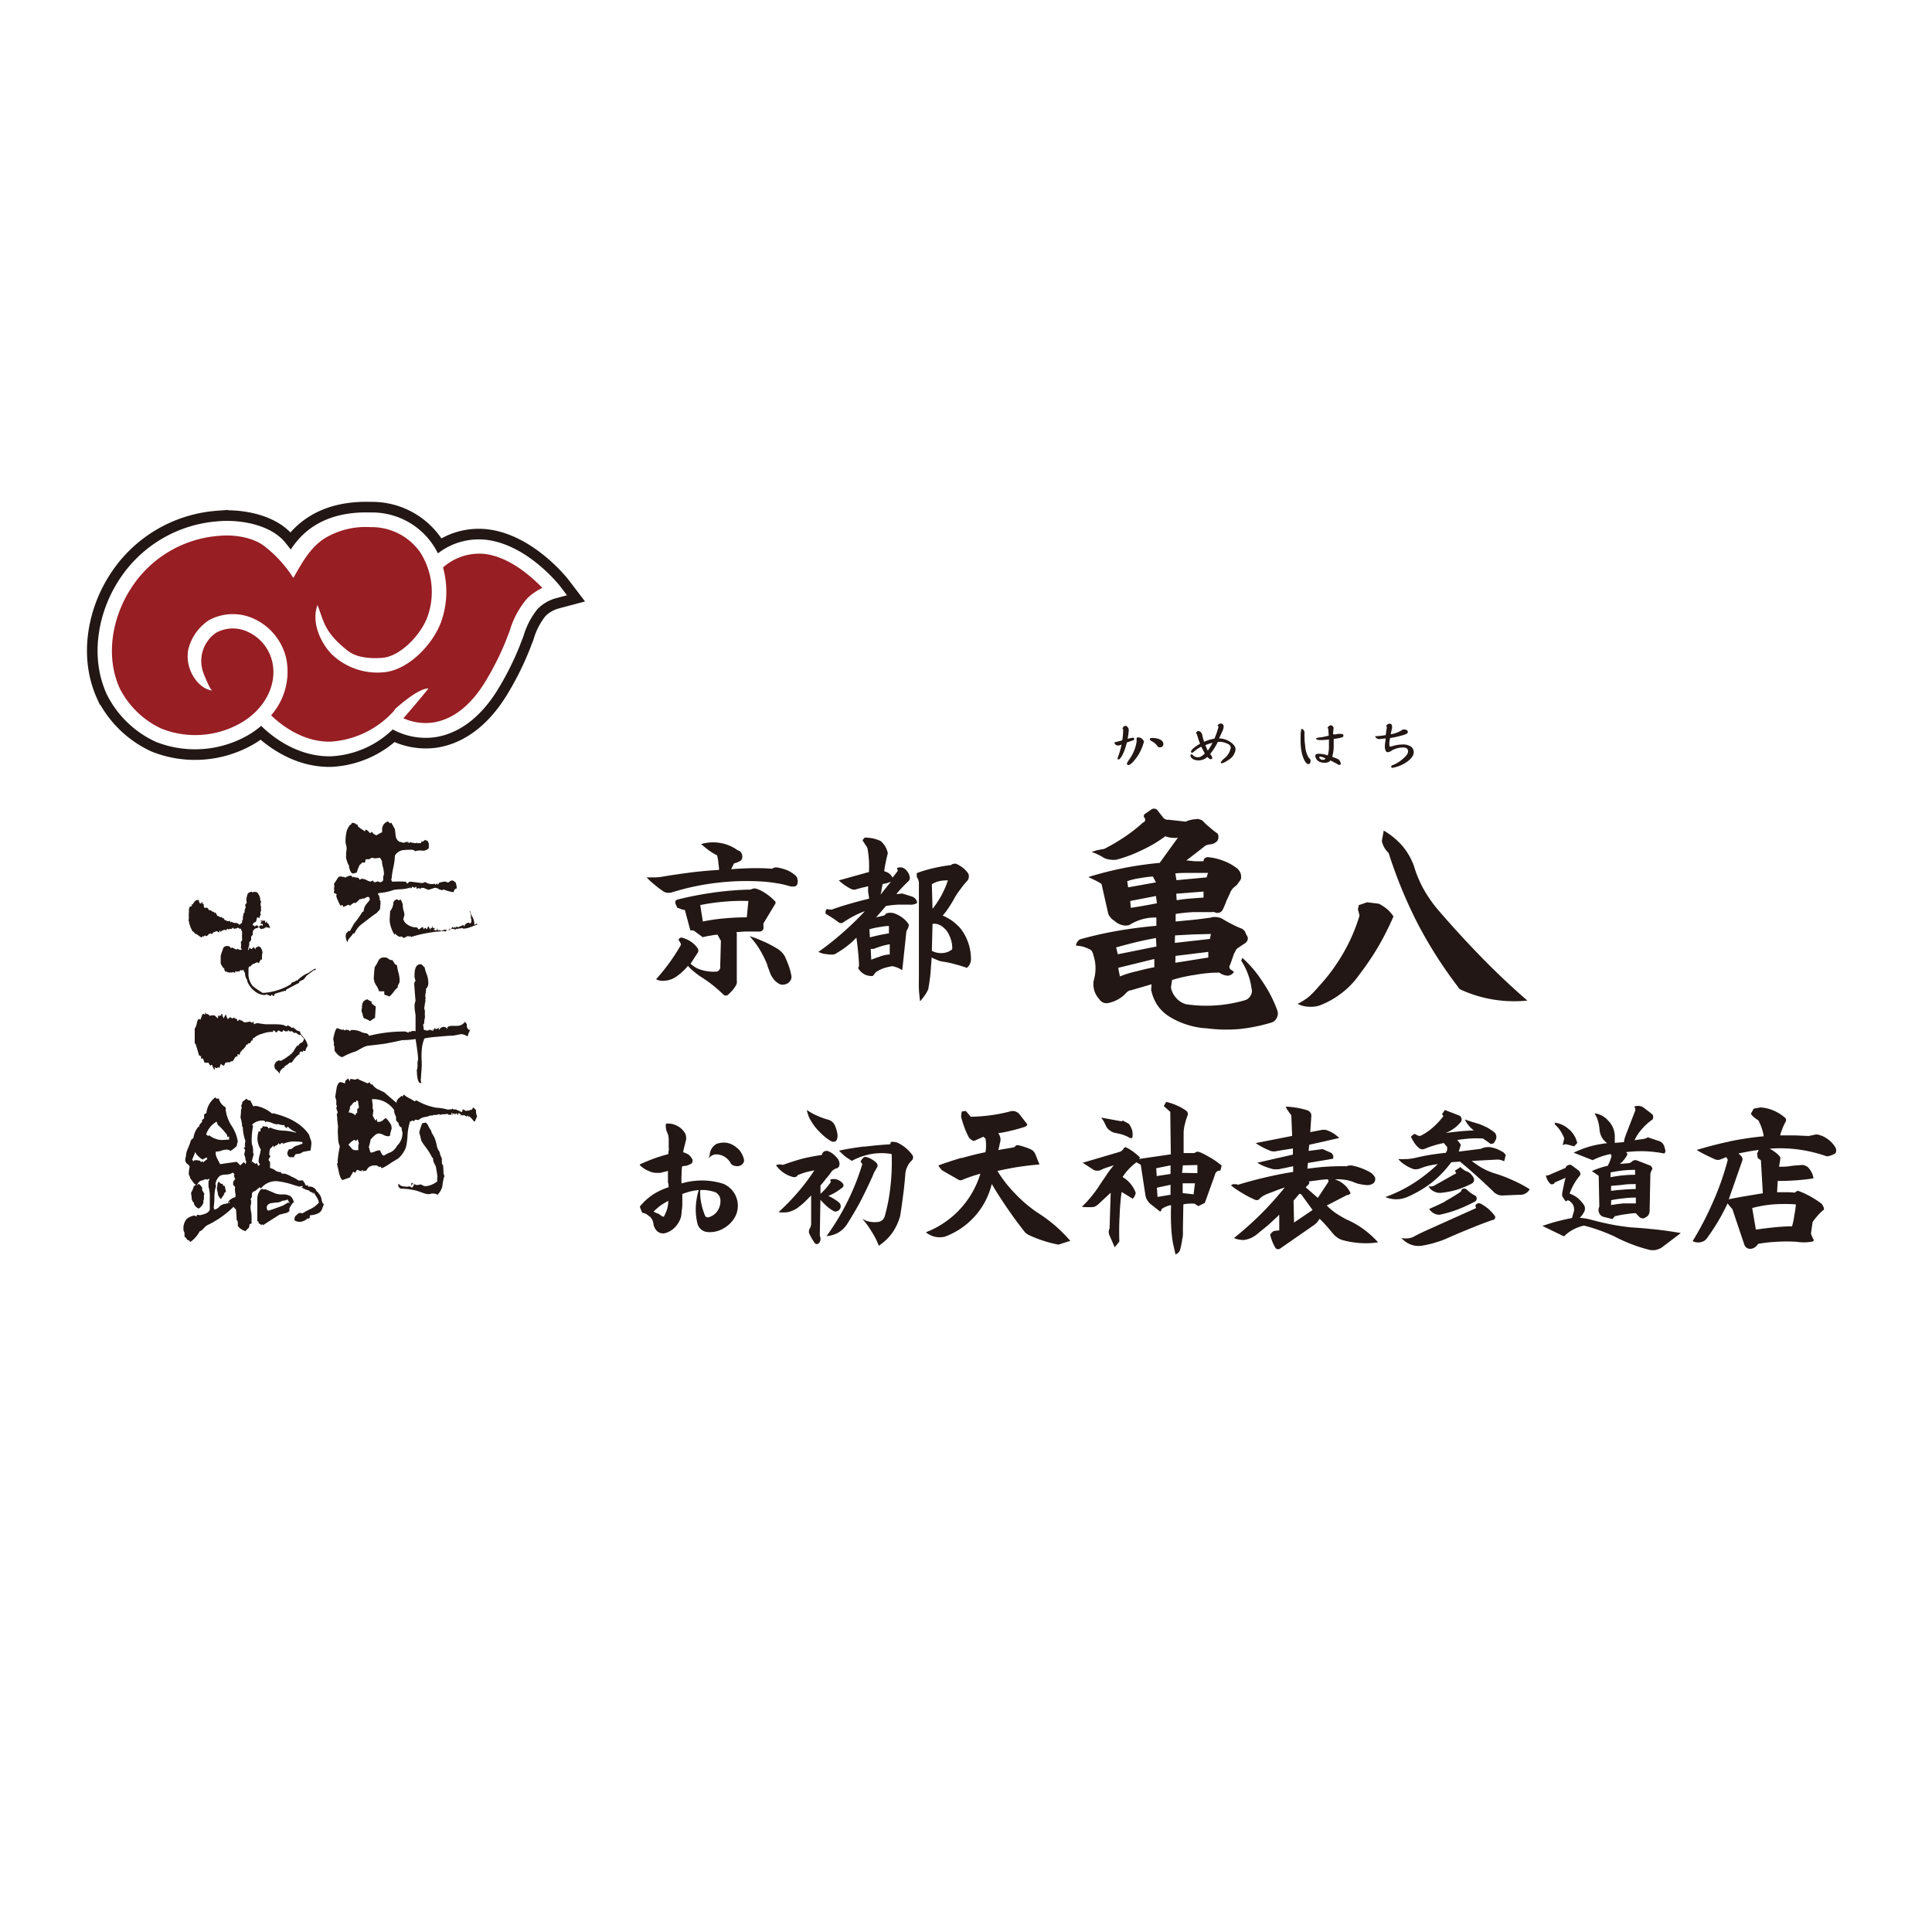 <svg xmlns="http://www.w3.org/2000/svg" viewBox="0 0 283.46 283.46"><defs><style>.cls-1{fill:#fff;}.cls-2{fill:#221714;}.cls-3{fill:none;stroke:#221714;stroke-width:3.11px;}.cls-4{fill:#971e23;}</style></defs><title>ha2</title><g id="レイヤー_2" data-name="レイヤー 2"><g id="レイヤー_1-2" data-name="レイヤー 1"><rect class="cls-1" width="283.46" height="283.46"/></g><g id="レイヤー_2-2" data-name="レイヤー 2"><path class="cls-2" d="M98,173.55c0-.24,0-.43,0-.57v-.07c0-.23,0-.42,0-.56s0-.39,0-.56a5,5,0,0,1-.61.16l-.49.13-.11,0a1.77,1.77,0,0,1-.34,0l-.31,0a2.74,2.74,0,0,1-.64-.14l-.56-.24a3.82,3.82,0,0,1-1.06-.75s0,0,0,0v-.07a.14.14,0,0,1,0-.07.11.11,0,0,0,.07,0l0,0c.57-.27,1.24-.55,2-.83s1.43-.46,2.11-.66c0-.15,0-.32.05-.51s0-.3,0-.54,0-.3,0-.54v-.54a2.62,2.62,0,0,0-.06-.57c0-.12-.1-.3-.19-.54a1.35,1.35,0,0,1-.15-.58,1.37,1.37,0,0,1,0-.59s0,0,.07-.06,0,0,.07,0a2.78,2.78,0,0,1,1.55.36,2.73,2.73,0,0,1,1.15,1.13,1.64,1.64,0,0,1,.11.45,1.84,1.84,0,0,1,0,.47,3,3,0,0,0-.12.43c0,.1-.06.25-.11.45a7.32,7.32,0,0,0-.2.92,2.65,2.65,0,0,1,.81.36,2.1,2.1,0,0,1,.54.67.56.56,0,0,1,0,.41.41.41,0,0,1-.28.29,2.85,2.85,0,0,1-.6.25l-.12,0-.51.09a10.64,10.64,0,0,0-.07,1.26,7.13,7.13,0,0,0,0,1.24,10.62,10.62,0,0,1,3.08-.43,10.5,10.5,0,0,1,3.06.49,3.5,3.5,0,0,1,1.76,4.75,4.36,4.36,0,0,1-1.73,1.78,3.94,3.94,0,0,1-2.41.54,1.65,1.65,0,0,1-1.44-1.28,8.69,8.69,0,0,1-.23-2.46,10,10,0,0,1,.43-2.42,10.33,10.33,0,0,0-1.22.2c-.38.1-.78.23-1.19.38v.81c0,.32,0,.59,0,.83a5.9,5.9,0,0,1-.09.81,8.15,8.15,0,0,1-.09.86,3.57,3.57,0,0,1-.83,1.5,3.16,3.16,0,0,1-1.49.93,1.29,1.29,0,0,1-1.37-.48A1.49,1.49,0,0,1,96,180a1.25,1.25,0,0,1-.13-.4,1.44,1.44,0,0,0-.14-.56,1.85,1.85,0,0,0-.34-.5l-.51-.38a1.86,1.86,0,0,0-.66-.23l-.31-.76a.3.3,0,0,1,0-.16s0-.06.07-.11a8.84,8.84,0,0,1,1.87-1.67,10.25,10.25,0,0,1,2.25-1.05c0-.14,0-.35-.07-.65M96.41,178l.15.05.14.09.52.36h.09a.11.11,0,0,0,.09,0,5.93,5.93,0,0,0,.49-1.14,5,5,0,0,0,.16-1.17,12.4,12.4,0,0,0-1.15.69,10.24,10.24,0,0,0-1,.88l.54.29m6.45-1.53a9.33,9.33,0,0,0,.54,1.8.35.35,0,0,0,.25.25.45.45,0,0,0,.36,0,2.23,2.23,0,0,0,1.33-1.08,2.54,2.54,0,0,0,.29-1.73,1.82,1.82,0,0,0-.25-.47,2.83,2.83,0,0,0-.38-.34,6.41,6.41,0,0,0-1.12-.29,4.75,4.75,0,0,0-1.17-.05,7.37,7.37,0,0,0,.15,1.91m1.19-6.9a1.18,1.18,0,0,0,.07-.41,2.08,2.08,0,0,1,.32-.78,2.4,2.4,0,0,1,.63-.59,3.26,3.26,0,0,1,1.12-.2,2.53,2.53,0,0,1,1.15.27,3.87,3.87,0,0,1,1.15.88,3.36,3.36,0,0,1,.63,1.32,1,1,0,0,1,0,.34,1.79,1.79,0,0,1-.18.29.91.91,0,0,1-.5.32,1.15,1.15,0,0,1-.61,0,.63.63,0,0,1-.42-.16.73.73,0,0,1-.3-.36,2.72,2.72,0,0,0-.87-.85,2.46,2.46,0,0,0-1.17-.32,1.19,1.19,0,0,0-.66.18,1.57,1.57,0,0,0-.51.43,2.45,2.45,0,0,0,.15-.38"/><path class="cls-2" d="M114.38,170.85a2.2,2.2,0,0,1,.5.06c.92-.34,1.86-.64,2.81-.9a28.53,28.53,0,0,1,2.9-.56.64.64,0,0,1,.36-.52.7.7,0,0,1,.63,0,2.67,2.67,0,0,1,.81.52,3.62,3.62,0,0,1,.63.72,1.71,1.71,0,0,1,.13.38,1.13,1.13,0,0,1,0,.41.58.58,0,0,1-.13.29.68.68,0,0,1-.32.18,1.25,1.25,0,0,0-.4.2,1,1,0,0,0-.32.3c-.26.37-.52.72-.79,1a11.19,11.19,0,0,1-.81,1l0,1.22a10.32,10.32,0,0,0,.81-.81c.24-.28.47-.58.7-.9l-.07-.38a1.67,1.67,0,0,1,1,0,1.89,1.89,0,0,1,.86.61.37.37,0,0,1,.07.27.41.41,0,0,1-.12.27,10.76,10.76,0,0,1-1,.7,7.56,7.56,0,0,1-1.1.56,4.61,4.61,0,0,1,.85.45,5.11,5.11,0,0,1,.75.54.79.79,0,0,1,.22.47.72.72,0,0,1-.16.5.65.65,0,0,1-.42.29.57.57,0,0,1-.52-.07,5.53,5.53,0,0,1-1-.72c-.32-.3-.61-.6-.88-.9l-.09,5.24a1.89,1.89,0,0,1,.09.34,1,1,0,0,1,0,.34,1.43,1.43,0,0,1-.09.27.63.63,0,0,1-.21.22.4.4,0,0,1-.27.09.36.36,0,0,1-.24-.13,6.73,6.73,0,0,1-.48-.74,6.86,6.86,0,0,1-.38-.77.56.56,0,0,1,0-.31.57.57,0,0,1,.09-.32.68.68,0,0,0,.13-.27,1.21,1.21,0,0,0,.09-.34l0-4.25c-.33.33-.66.66-1,1a11.51,11.51,0,0,1-1.08.88,4.69,4.69,0,0,1-1.3.56,5.05,5.05,0,0,1-1.4,0A33.07,33.07,0,0,0,117,175a29.5,29.5,0,0,0,2.48-3.29c-.41.08-.81.17-1.22.27a11.52,11.52,0,0,0-1.21.43.58.58,0,0,1-.63.29,4.06,4.06,0,0,1-1.44-.63,4.45,4.45,0,0,1-1.13-1.12,1.86,1.86,0,0,1,.52-.11m5.49-7.16a10.1,10.1,0,0,0,1.62.59,1.58,1.58,0,0,1,.58.29,1.53,1.53,0,0,1,.41.52,3.56,3.56,0,0,1,.25.67,4.14,4.14,0,0,1,.15.68,1.55,1.55,0,0,1,0,.43.94.94,0,0,1-.11.38.68.68,0,0,1-.13.18.78.78,0,0,1-.21.09h-.29l-.27-.12a8.13,8.13,0,0,1-1.66-1.37,7.39,7.39,0,0,1-1.29-1.71,2.36,2.36,0,0,1-.33-.72,3.67,3.67,0,0,1-.2-.74,8.33,8.33,0,0,0,1.48.83m6.57,6.46a1.57,1.57,0,0,1,.2-.25.63.63,0,0,1,.2-.13.42.42,0,0,1,.27,0,2.64,2.64,0,0,1,.79.33,3.08,3.08,0,0,1,.72.54.64.64,0,0,1,.15.36.56.56,0,0,1-.15.39c-.05.1-.1.21-.16.31a2.59,2.59,0,0,0-.18.29c-.57,1.34-1.19,2.64-1.84,3.92s-1.4,2.5-2.16,3.73a4,4,0,0,1-1.28,1.22,4.08,4.08,0,0,1-1.72.51,35.64,35.64,0,0,0,3.06-5.06,34.55,34.55,0,0,0,2.19-5.51l-.25-.36a1.18,1.18,0,0,1,.16-.29m.45-1.91c1.24-.15,2.49-.27,3.73-.34l.09-.34a1.75,1.75,0,0,1,.56,0,1.59,1.59,0,0,1,.54.16,6.19,6.19,0,0,1,1.15.76,7,7,0,0,1,.92,1,.64.64,0,0,1-.11.81,2.74,2.74,0,0,0-.61.83,3,3,0,0,0-.31,1c-.08,1.06-.18,2.11-.32,3.15s-.27,2.1-.45,3.15a8.16,8.16,0,0,1-1.14,2.45,7.41,7.41,0,0,1-2,1.91,10,10,0,0,0-1.06-2.09,10.94,10.94,0,0,0-1.39-1.89,3,3,0,0,0,1.19.47,3.93,3.93,0,0,0,1.28,0,1.1,1.1,0,0,0,.54-.29,1,1,0,0,0,.31-.5,25.8,25.8,0,0,0,.86-4.54,30.85,30.85,0,0,0,.16-4.61,8.58,8.58,0,0,0-3,0,9.69,9.69,0,0,0-2.84,1c-.34-.21-.67-.43-1-.67a11.51,11.51,0,0,1-.88-.83c1.23-.26,2.47-.46,3.72-.61"/><path class="cls-2" d="M141.08,169.92q1.74-.51,3.51-.87a6.18,6.18,0,0,0,0-2l-.31-.27-1.4.63a1.93,1.93,0,0,1-.4-.21,1.34,1.34,0,0,1-.32-.31,10.38,10.38,0,0,1-.65-1.44c-.18-.48-.34-1-.47-1.46a1.51,1.51,0,0,1,0-.47,1.8,1.8,0,0,1,.09-.45l.58-.07.72.85a23.73,23.73,0,0,0,2.9-.22,21.89,21.89,0,0,0,2.86-.56,1.26,1.26,0,0,1,.79,0,1.41,1.41,0,0,1,.63.45l1.14,1.48a1.2,1.2,0,0,1-.18.2.56.56,0,0,1-.25.14c-.64.21-1.29.39-1.93.54a16.45,16.45,0,0,1-1.93.38,1.76,1.76,0,0,1,.31.68,1.47,1.47,0,0,1-.05.72l-.24,1.08c.37-.08.76-.15,1.15-.21l1.17-.2.26-.25a.44.44,0,0,1,.16-.06.17.17,0,0,1,.14,0,6,6,0,0,1,.92.25,7.1,7.1,0,0,1,.85.31,1.79,1.79,0,0,1,.48.31,1.72,1.72,0,0,1,.31.48l.59,1.48c-1,.08-2.07.2-3.11.36s-2,.36-3.06.59a18.88,18.88,0,0,0,2.59,3.32,20.17,20.17,0,0,0,3.22,2.75,22.94,22.94,0,0,1,2.61,1.91,24.32,24.32,0,0,1,2.27,2.27l-1.73.56a17.12,17.12,0,0,1-2.19-.56,16.42,16.42,0,0,1-2.07-.81,2,2,0,0,1-.42-.24,1.22,1.22,0,0,1-.34-.34c-.87-1.1-1.7-2.23-2.5-3.4s-1.56-2.34-2.27-3.55a11,11,0,0,1-6.9,7.74,3.31,3.31,0,0,1-1.47,0,3.39,3.39,0,0,1-1.3-.65,13.38,13.38,0,0,0,8-8.6c-.43.12-.88.26-1.33.41s-.88.31-1.3.49a.71.71,0,0,1-.32.07.83.83,0,0,1-.31-.11l-2.29-1.31a1.29,1.29,0,0,1-.34-.36,1.56,1.56,0,0,1-.27-.4c1.14-.42,2.29-.79,3.44-1.13"/><path class="cls-2" d="M164.27,169a1,1,0,0,0,.36-.21,1,1,0,0,0,.25-.31.22.22,0,0,1,.18-.13.19.19,0,0,1,.18,0,6.53,6.53,0,0,1,1.08.67,7.9,7.9,0,0,1,.94.81l-.13.21,4.65-.68-.08-6.23-.95-.85.34-.61a8,8,0,0,1,1.57.52,6.37,6.37,0,0,1,1.44.83.44.44,0,0,1,.16.29.47.47,0,0,1,0,.29,10.2,10.2,0,0,0-.4,1.26,6.62,6.62,0,0,0-.2,1.26l0,3.06,1.6,0a.42.42,0,0,1,.15-.11.46.46,0,0,1,.16-.07.44.44,0,0,1,.25,0,1,1,0,0,1,.25.06,12.19,12.19,0,0,1,1.39.72,9.87,9.87,0,0,1,1.31.86l.47.36-.18.74-.36.05a1,1,0,0,0-.27.2.5.5,0,0,0-.14.27l-1.52,4.23-.95.47-.56-.36a5.21,5.21,0,0,0-.79,0,3.48,3.48,0,0,0-.85.11l-.07,3.87a4.87,4.87,0,0,1,0,.65,2.78,2.78,0,0,1-.11.63c0,.24-.07.47-.11.7s-.1.47-.16.7a.85.85,0,0,1-.24.47,1.17,1.17,0,0,1-.46.32l-.38-1.67a21.47,21.47,0,0,1-.27-2.77q-.06-1.37,0-2.79a2.23,2.23,0,0,0-.76.23,2.68,2.68,0,0,0-.68.38l.05.11-.21.23-1.26-1a1.8,1.8,0,0,1-.56-.57,2,2,0,0,1-.33-.74l-.7-4.57-.63-.36a8,8,0,0,0-1.13,1,6.49,6.49,0,0,0-.9,1.17,4,4,0,0,1,1.17,1,4.11,4.11,0,0,1,.75,1.32,2.08,2.08,0,0,1-.16.48,2.16,2.16,0,0,1-.27.38l-1.64-1a34.44,34.44,0,0,0-.29,3.49c-.07,1.17-.08,2.34-.05,3.51a.64.64,0,0,1,0,.24.44.44,0,0,1-.13.21l-.54.67-.79-1.8a1.27,1.27,0,0,1-.09-.47.84.84,0,0,1,.12-.45l.17-5.29-1.91,1.78a3,3,0,0,1-.4.25,1.28,1.28,0,0,1-.48.09l-.72,0c-.25,0-.49,0-.71-.06a16.69,16.69,0,0,0,1.39-1.51,18.06,18.06,0,0,0,1.21-1.66c.33-.51.68-1,1-1.49s.71-1,1.08-1.42c-.32.09-.64.2-1,.32a7.4,7.4,0,0,0-.94.38,1,1,0,0,1-.54.09.89.89,0,0,1-.54-.16l-1.55-1Zm.29-4.48.18-.11.88.47a3,3,0,0,1,.5,1,2.55,2.55,0,0,1,0,1.1h-.32l-.25-.15a6.61,6.61,0,0,0-.94-.39c-.33-.08-.67-.16-1-.22a1.85,1.85,0,0,1-.74-.34,1.61,1.61,0,0,1-.54-.56c-.11-.24-.22-.47-.34-.7a4.3,4.3,0,0,0-.43-.65Zm7.18,7.72,0-1.26-2.1.42.07,1.15Zm0,3.05,0-1.46-2,.43.09,1.35Zm3.94-3.17,0-1.19-2.13.05-.12,1.1Zm-.56,3.11.2-1.62-1.8,0,0,1.44Z"/><path class="cls-2" d="M189.58,166.66l-.12-3.06A3.67,3.67,0,0,1,189,163a2.79,2.79,0,0,1-.36-.63c.56,0,1.1.08,1.62.16a11.74,11.74,0,0,1,1.58.38,1,1,0,0,1,.42.32.75.75,0,0,1,.14.47l-.16,2.4,1.74-.33a1.09,1.09,0,0,1,.36,0,1,1,0,0,1,.38.07,4.9,4.9,0,0,1,.92.45,6,6,0,0,1,.85.67l-4.4,1-.09.9,2.07-.27,1.28.58a.87.87,0,0,1,.25.38,1.71,1.71,0,0,1,0,.45l-3.71.63-.07.84c1-.14,1.94-.24,2.91-.3s1.9-.08,2.88-.06A.72.72,0,0,1,198,171l.33,0a9.27,9.27,0,0,1,1.37.38,8.79,8.79,0,0,1,1.28.59,1.59,1.59,0,0,1,.43.33,2,2,0,0,1,.32.43.76.76,0,0,1,0,.52.66.66,0,0,1-.33.42,1.49,1.49,0,0,1-.52.19,2.44,2.44,0,0,1-.54,0,8.49,8.49,0,0,1-.88-.14,4.23,4.23,0,0,1-.83-.27,5.32,5.32,0,0,0-1.37-.36,6.73,6.73,0,0,0-1.42-.06,3.92,3.92,0,0,1,1.39.78,3.55,3.55,0,0,1,.93,1.28l-.3.23-.2,0-3,1.55A9.16,9.16,0,0,0,196,178c.5.33,1,.63,1.56.92a12.8,12.8,0,0,1,2.49,1.42,14,14,0,0,1,2.14,1.93,11.42,11.42,0,0,1-2.61.11,13.1,13.1,0,0,1-2.59-.43,2.56,2.56,0,0,1-.81-.4,3.34,3.34,0,0,1-.67-.63c-.29-.36-.59-.71-.9-1.06s-.64-.71-1-1.05a3.61,3.61,0,0,1-.36.51,2.52,2.52,0,0,1-.45.41l-4.93,3.42a.52.52,0,0,1-.36.13.5.5,0,0,1-.36-.16,6.2,6.2,0,0,1-.49-1,6.84,6.84,0,0,1-.31-1l.26-.29a.84.84,0,0,1,.23-.18.73.73,0,0,1,.29-.07l.56-.06,0-2.3c-.52.51-1.06,1-1.59,1.49l-1.69,1.39a4.35,4.35,0,0,1-.92.56,3.8,3.8,0,0,1-1,.27,3.64,3.64,0,0,1-.74-.07,2.58,2.58,0,0,1-.7-.22,49.84,49.84,0,0,0,3.92-3.49,48.92,48.92,0,0,0,3.53-3.93c-.45.15-.89.3-1.31.47s-.86.32-1.28.49a3.83,3.83,0,0,0-.61.3,2.64,2.64,0,0,0-.52.43.41.41,0,0,1-.26.15.5.5,0,0,1-.3,0,14.8,14.8,0,0,1-1.86-.95,15.08,15.08,0,0,1-1.76-1.19l.29-.18.39,0a1.06,1.06,0,0,1,.35.09c1.34-.41,2.68-.77,4-1.08s2.72-.59,4.1-.81l0-.83-2.18.45-.32,0h-.31a7.64,7.64,0,0,1-1.26-.38,5.74,5.74,0,0,1-1.19-.59l5.22-1.19,0-.9-2.36.38a1.16,1.16,0,0,1-.45.05,1.58,1.58,0,0,1-.47-.07,11.36,11.36,0,0,1-1.13-.52,8.11,8.11,0,0,1-1.05-.63Zm3,10.87L191,175.35a.29.29,0,0,0-.13-.14.64.64,0,0,0-.23-.05l-.85,1,.07,3.21Zm2.34-4.16-.07-.34c-.47,0-1,.07-1.44.13l-1.39.18a.3.3,0,0,1,.07.23.23.23,0,0,1-.09.2l-.43.43,1.78,1.55Z"/><path class="cls-2" d="M206.42,170.06a8.42,8.42,0,0,0,1.24-.18c.74-.18,1.48-.33,2.23-.45s1.5-.22,2.25-.29a2.2,2.2,0,0,0,.18-.41,2,2,0,0,0,0-.45l-.49-.58c-.48.1-1,.22-1.42.36a11.8,11.8,0,0,0-1.37.49,1,1,0,0,1-.45.07.79.79,0,0,1-.41-.2,3.65,3.65,0,0,1-.67-.74,8.21,8.21,0,0,1-.5-.91l.32-.29a.38.38,0,0,1,.18-.09.24.24,0,0,1,.2.05l.29.15a.57.57,0,0,0,.27.07.75.75,0,0,0,.3-.09,8.38,8.38,0,0,0,1.75-1.23,10.55,10.55,0,0,0,1.46-1.6l-.22-.27.43-.61,2.06.79a.53.53,0,0,1,.25.18.69.69,0,0,1,.14.27,1,1,0,0,1,0,.29.49.49,0,0,1-.14.25,4.91,4.91,0,0,1-1,.94,5.24,5.24,0,0,1-1.21.65c.69-.09,1.38-.17,2.09-.24s1.38-.11,2.07-.14a3.54,3.54,0,0,1-.77-.72,4.24,4.24,0,0,1-.56-.88l1.08.36,1.08.32c.36.15.73.31,1.1.49a9,9,0,0,1,1,.66.79.79,0,0,1,.34.54.93.93,0,0,1-.06.6l-.28.48a.72.72,0,0,1-.24.11.57.57,0,0,1-.27,0l-.54-.39c-.2-.13-.38-.26-.54-.38a17,17,0,0,0-1.89,0c-.65.05-1.28.12-1.91.22l.29.34a3.27,3.27,0,0,1,.25.36l-.3,1,3.27-.41a1.61,1.61,0,0,1,.69-.22,2.08,2.08,0,0,1,.75,0,5.07,5.07,0,0,1,.89.25,6.49,6.49,0,0,1,.79.4.86.86,0,0,1,.29.21,2.47,2.47,0,0,1,.21.27l-.23.92a2.43,2.43,0,0,0-.49-.18,1.91,1.91,0,0,0-.52-.07l-3.75.2a13.5,13.5,0,0,0,1.57,1.06,9.3,9.3,0,0,0,1.71.74,21.08,21.08,0,0,1,2.67,1,19.37,19.37,0,0,1,2.55,1.35,1.57,1.57,0,0,1-.57.6,1.45,1.45,0,0,1-.81.21l-2.65.11a1.53,1.53,0,0,1-.72-.16,1.68,1.68,0,0,1-.63-.47c-.76-.73-1.55-1.47-2.36-2.2s-1.64-1.45-2.48-2.14l-1.28.09a15.57,15.57,0,0,1-2.88,3,16.66,16.66,0,0,1-3.6,2.11,4.07,4.07,0,0,1-3.19,0,21.35,21.35,0,0,0,4.09-2,24,24,0,0,0,3.6-2.83c-.46.06-.92.14-1.37.24s-.89.27-1.33.43a1,1,0,0,1-.4.07,1.41,1.41,0,0,1-.41,0,5,5,0,0,1-1.23-.59,4,4,0,0,1-1.06-.9,9.77,9.77,0,0,0,1.21,0m.07,11.65a2.63,2.63,0,0,0,.83-.18l1-.52,1-.47,7.31-3.28-.11-.34a.64.64,0,0,1,.36-.36.7.7,0,0,1,.47.07,8.24,8.24,0,0,1,1.06.72,8.87,8.87,0,0,1,.89.94l.12.18a.33.33,0,0,1,0,.23.46.46,0,0,1-.11.22.71.71,0,0,1-.22.07c-1.08.37-2.17.79-3.27,1.24s-2.17.89-3.24,1.37a12.38,12.38,0,0,1-1.84.69,14.34,14.34,0,0,1-1.91.46,3.29,3.29,0,0,1-1.73-.12,3.58,3.58,0,0,1-1.44-1,2.23,2.23,0,0,0,.85.07m8.28-10.08a1.51,1.51,0,0,0,.52.27,1.58,1.58,0,0,1,.58.41,1.83,1.83,0,0,1,.41.6.78.78,0,0,1,0,.43.69.69,0,0,1-.29.32,13.75,13.75,0,0,1-2.21.92,12.56,12.56,0,0,1-2.34.45,1.8,1.8,0,0,1-1.06-.23,1.65,1.65,0,0,1-.76-.76,1.17,1.17,0,0,0,.38.07l.38-.09,3.33-1.87-.22-.36.83-.54a1.82,1.82,0,0,0,.45.38m-2.63,4.59a24.21,24.21,0,0,0,2.27-1.39.45.45,0,0,1,.09-.25.44.44,0,0,1,.22-.16.36.36,0,0,1,.25,0,.51.51,0,0,1,.25.11,4.63,4.63,0,0,0,.58.5,5.25,5.25,0,0,0,.66.4.52.52,0,0,1,.18.18.4.4,0,0,1,.06.22.71.71,0,0,1-.06.28.46.46,0,0,1-.16.18,22.37,22.37,0,0,1-2.54,1.17,17,17,0,0,1-2.66.78,1.63,1.63,0,0,1-.9-.22,1.78,1.78,0,0,1-.65-.63c.83-.35,1.63-.72,2.41-1.13"/><path class="cls-2" d="M227.16,172.44l2.55-1.1a.51.51,0,0,1,.36-.38.54.54,0,0,1,.51,0l1.06.79a.79.79,0,0,1,.2.31.63.63,0,0,1,0,.36,8.7,8.7,0,0,0-.9,1.29,9,9,0,0,0-.65,1.41,4.18,4.18,0,0,1,1.19.65,5.51,5.51,0,0,1,.9,1,.89.89,0,0,1,.16.5,1,1,0,0,1-.12.54c-.09.16-.19.32-.29.47a3.25,3.25,0,0,1-.36.4,8,8,0,0,1,1,.12c.33.07.65.15,1,.24.91.25,1.83.45,2.74.63s1.84.3,2.77.41c1.23.07,2.45.18,3.67.31s2.45.31,3.66.52l-2.85,2.16a3,3,0,0,1-.84.32,2.43,2.43,0,0,1-.85,0,20.94,20.94,0,0,1-2.65-.83,21.61,21.61,0,0,1-2.55-1.15c-.72-.33-1.45-.63-2.2-.9a21.3,21.3,0,0,0-2.27-.69,5.88,5.88,0,0,0-1.58.58,5.42,5.42,0,0,0-1.35,1l-3.17-1.53c.71-.25,1.43-.48,2.16-.67s1.45-.35,2.18-.5l.27-.94a1.4,1.4,0,0,0-.13-1,1.46,1.46,0,0,0-.74-.67l-.32.18-.4-.59a.56.56,0,0,1-.12-.27,1.61,1.61,0,0,1,0-.31c.06-.38.14-.76.23-1.15a11.29,11.29,0,0,1,.27-1.15l-1.6.7a.3.3,0,0,1-.25.23.42.42,0,0,1-.33,0,1.59,1.59,0,0,1-.45-.56,2,2,0,0,1-.25-.7Zm3.06-6.74a3.77,3.77,0,0,1,1.19,2l-.45.49-1.1-.29a.71.71,0,0,0-.29,0,2,2,0,0,0-.29.11l.22-1a5.7,5.7,0,0,0-.56-1.1,5,5,0,0,0-.79-.92l-.06-.27a3.67,3.67,0,0,1,2.13,1m5.83-1.2a3.3,3.3,0,0,1,.87,2.16l0,1,1.35-.11a2.45,2.45,0,0,1,.11-.59c.06-.19.13-.39.2-.58L239.9,163a.55.55,0,0,0,0-.36.74.74,0,0,0-.12-.29,1.6,1.6,0,0,1,.68-.09,1.42,1.42,0,0,1,.63.2l1.3,1a.52.52,0,0,1,.16.38.69.69,0,0,1-.09.41,7.8,7.8,0,0,0-1.51,1.35,6.88,6.88,0,0,0-1.14,1.69l1.43-.2.3-.09.22-.14,1.67.56a1.28,1.28,0,0,1,.47.29,1.59,1.59,0,0,1,.29.5l.14.54a.82.82,0,0,1,0,.27.61.61,0,0,1-.16.22,18.33,18.33,0,0,0-2.79-.33,17.6,17.6,0,0,0-2.79.13l.2.29a3.74,3.74,0,0,1-.49.79,3.33,3.33,0,0,1-.65.65l1.3-.11a.54.54,0,0,0,.27-.09.72.72,0,0,0,.25-.18.92.92,0,0,1,.29-.16,1,1,0,0,1,.34,0l2,.77a.58.58,0,0,1,.24.25.36.36,0,0,1,.07.33,1.08,1.08,0,0,0-.16.3,1.24,1.24,0,0,0-.11.36l-.11,5.46a1,1,0,0,1-.11.43.71.71,0,0,1-.21.31l-.4.25a.66.66,0,0,1-.36.07,1.29,1.29,0,0,1-.36-.14L240,178c-.52,0-1.05.09-1.58.16s-1,.17-1.5.29l-.34.41-1.37-.34a1,1,0,0,1-.61-.61,1.1,1.1,0,0,1,.05-.87l-.09-4.52-1-.7a8.06,8.06,0,0,1,1.15-.45,8.48,8.48,0,0,1,1.17-.32,6,6,0,0,0,.33-.72,3.5,3.5,0,0,0,.23-.78l-.14-.23a10.32,10.32,0,0,0-1.35.36,10.88,10.88,0,0,0-1.28.54l-2.79-1.1a15,15,0,0,1,2.41-.92,16.25,16.25,0,0,1,2.52-.48,2.69,2.69,0,0,1-.79-.85,2.9,2.9,0,0,1-.34-1.13,6.19,6.19,0,0,0-.22-1.25,4.42,4.42,0,0,0-.52-1.15,3.21,3.21,0,0,1,2.05,1.12m.31,8.26q.9-.18,1.8-.27t1.8-.09l0-.72a18.18,18.18,0,0,0-1.82.09c-.6.07-1.2.17-1.78.29Zm.07,2q.9-.12,1.8-.18c.61-.05,1.22-.08,1.82-.09l0-.72c-.6,0-1.21,0-1.82.09s-1.2.1-1.8.18Zm0,2.09c.59-.11,1.2-.19,1.82-.25l1.82,0,0-.85a14,14,0,0,0-1.82.11,16.93,16.93,0,0,0-1.8.27Z"/><path class="cls-2" d="M253.82,167.45a48,48,0,0,1,4.95-.74,6.79,6.79,0,0,0-.3-1.22,7.45,7.45,0,0,0-.49-1.12,4,4,0,0,1-.61-.43,3,3,0,0,1-.49-.52l.42-.76,1-.18a5.56,5.56,0,0,1,1.89.45,6.35,6.35,0,0,1,1.64,1,.51.51,0,0,1,.21.29.57.57,0,0,1-.05.36,6.45,6.45,0,0,0-.47,1,6.66,6.66,0,0,0-.34,1c.71,0,1.4,0,2.09,0l2.1.09.74-.15a1.12,1.12,0,0,1,.4-.07,1.18,1.18,0,0,1,.41.07,3.75,3.75,0,0,1,1.32.67,4,4,0,0,1,1,1.08,1.75,1.75,0,0,1,.15.34.89.89,0,0,1,0,.33.3.3,0,0,1-.05.18.61.61,0,0,1-.16.16,4.75,4.75,0,0,1-.56.25,3,3,0,0,1-.58.13,21.18,21.18,0,0,0-4.12-1,20.34,20.34,0,0,0-4.27-.13,6.58,6.58,0,0,1,.76.49,3.67,3.67,0,0,1,.66.59.67.67,0,0,1,.13.22,1,1,0,0,1,0,.25l-.18,1.1c.54,0,1.07,0,1.6-.09s1.11-.1,1.64-.16a1.5,1.5,0,0,1,.51.05,1.58,1.58,0,0,1,.46.25,3.05,3.05,0,0,1,.56.76,2.46,2.46,0,0,1,.27.9c-.89.14-1.76.23-2.61.29s-1.76.09-2.63.09l-.09,1.65c.42,0,.84,0,1.28,0s.83,0,1.28.07l.25-.16a1.42,1.42,0,0,1,.22-.13,11.24,11.24,0,0,1,1.8.81,13.17,13.17,0,0,1,1.67,1.08,1.55,1.55,0,0,1,.27.4,1.13,1.13,0,0,1,.11.48,6.75,6.75,0,0,0-.88.83,10.61,10.61,0,0,0-.79,1L265.7,181c.06.15.12.29.17.43a2.74,2.74,0,0,0,.21.42.16.16,0,0,1,0,.16.15.15,0,0,1-.11.14,7.6,7.6,0,0,1-1.22.13,8.21,8.21,0,0,1-1.21-.09,23.93,23.93,0,0,0-2.81,0,21.26,21.26,0,0,0-2.79.31,1.46,1.46,0,0,1-.4.45,1.11,1.11,0,0,1-.54.25.9.9,0,0,1-1.06-.54l-1.76-5.24-.72-.85a28.93,28.93,0,0,1-1.43,2.7c-.52.87-1.08,1.71-1.69,2.54a1.65,1.65,0,0,1-1,.47,1.78,1.78,0,0,1-1-.18,46.1,46.1,0,0,0,3-5.78,40.52,40.52,0,0,0,2.16-6.16l-.22-.39-.81.32a.86.86,0,0,1-.39.09,1.2,1.2,0,0,1-.42-.07c-.47-.21-.93-.43-1.38-.65s-.91-.47-1.35-.74c1.59-.48,3.2-.9,4.82-1.24m4.61,2.77-.47-.36-.09-.66.24-.51c-.49.06-1,.13-1.48.22l-1.48.29.42.43a.6.6,0,0,1,.14.29.51.51,0,0,1,0,.3l-2,5.71c.84-.18,1.67-.34,2.5-.47s1.66-.29,2.5-.41Zm-.74,10.16c.87-.13,1.75-.24,2.63-.33s1.79-.15,2.68-.16a11.32,11.32,0,0,0,.33-1.6,13.73,13.73,0,0,0,.23-1.62,25,25,0,0,0-3.24,0,17.23,17.23,0,0,0-3.17.54Z"/><path class="cls-2" d="M67,130.15l0,.22c-.22,0-.37.18-.45.53a5.89,5.89,0,0,1-1.5-.41l-.07.1-.17,0a1.29,1.29,0,0,1-.51-.19.76.76,0,0,0-.55-.13l-.89.29-.72-.29H62l-.11,0-.11,0h0a.7.7,0,0,0-.06.19.72.72,0,0,0-.26-.16,2.67,2.67,0,0,1-.44.1l.09-.07,0-.12a.52.52,0,0,0-.11-.13l0,0-.15.19-.39-.19-.09.29,0-.07-.11,0-.13-.15h0l0,.15.07,0,0,.07-.13-.1a7.3,7.3,0,0,1-1.05.19,10,10,0,0,0-1.23.1,7.93,7.93,0,0,1-2.26.47.78.78,0,0,0-.06.28l0,0h.11a2.68,2.68,0,0,1,.15.85h.13l-.06.28.06.19-.06.07c0,.16,0,.41-.07.75l-.54.57q-.09,0-1.17.84l-1.11.85a3.41,3.41,0,0,0-.89,1.23l-.13,0-.11.06a3.29,3.29,0,0,1-.45.57,1.34,1.34,0,0,0-.35.69,2.2,2.2,0,0,1-.26-.88,1.53,1.53,0,0,1,.07-.44l.43-.44h0l0,.06v.07l.1,0c.13-.23.34-.6.61-1.1a12.6,12.6,0,0,0,1.19-1.67l.09-.1a.33.33,0,0,1,.13,0,2.08,2.08,0,0,1,.33-1l.56-.69v-.31a.75.75,0,0,0-.13-.16l-.09,0a.49.49,0,0,0-.32.09l-.28.16a.18.18,0,0,1-.16-.06.64.64,0,0,1-.47.13,4.19,4.19,0,0,1-.63.59c-.13-.06-.2-.08-.2-.06a3.91,3.91,0,0,0-.63.44l-.17-.16c-.17.07-.43.18-.78.35a1.86,1.86,0,0,1-.11-.32l-.3.13a5.25,5.25,0,0,1-.37-.74,2.76,2.76,0,0,1-.26-.74.38.38,0,0,0,.06-.22L49,131l0-.16,0-.1s0-.05.06,0l-.06-.38.06-.34-.06-.35.26-.37c.11-.19.23-.37.35-.54s.24-.16.52-.16l.13.07c.08-.07.22,0,.41.09a1.59,1.59,0,0,1,.71-.28c.22,0,.31.07.29.22l0,.09.13-.15.09,0,.12.07.61.09.09.25.24-.06.06,0a.2.2,0,0,1,.15-.09l.09.06a1.45,1.45,0,0,1,.58.19,1.37,1.37,0,0,0,.57.19l.28-.16a1.81,1.81,0,0,0,.2.22l.13.06.39-.15.41.15.11-.09.11,0a.6.6,0,0,0,.19-.25l0-.54.11-.22v-.19a3.64,3.64,0,0,0-.14-.93,3.22,3.22,0,0,1-.15-.92,4.61,4.61,0,0,1-.28-.47l-.73.09-.5-.09-.37.22-.5,0-.11.48a3.1,3.1,0,0,1-.41,0,2.11,2.11,0,0,1-.37.35,6.31,6.31,0,0,0-.43,1.13l-.55.13c-.15,0-.29-.14-.41-.41a2.44,2.44,0,0,1-.19-.82c-.12-.06-.26-.45-.44-1.16l.05-.28a1.44,1.44,0,0,1,0-.51,4.06,4.06,0,0,0,.06-.5,2.09,2.09,0,0,0-.09-.52,2.57,2.57,0,0,1-.08-.46,6.85,6.85,0,0,1,.2-1.66,4,4,0,0,1,.41-.76.87.87,0,0,0,.23-.16.46.46,0,0,1,.16-.21l.49.12a.35.35,0,0,0,.16.16l.13,0V121a.44.44,0,0,0,.08.28,7.67,7.67,0,0,0,1,.69l0,0,.09-.25c.14,0,.36.16.65.53l.31-.22a.64.64,0,0,0,.28.35,2.2,2.2,0,0,1,.32.19,8.15,8.15,0,0,1,.87-.47,2,2,0,0,1,0-.38,1.19,1.19,0,0,1,.86-1.2l.29.29.17-.13c.13.21.32.55.56,1,.06.61.11,1,.13,1.1a1.13,1.13,0,0,0,.52.72,3.36,3.36,0,0,1,.59.16l.39-.13,0,0h.11l.09.15a.54.54,0,0,1,0-.22l0,0,.09.06.13.19.17-.15a3.47,3.47,0,0,0,.94.15l0,0,0-.12a.34.34,0,0,0,.3.12,1,1,0,0,1,.35,0l.13-.34.11.15.39-.31.19.16.11-.07.22.44a3.77,3.77,0,0,1,0,.47l0,0v.22a1.09,1.09,0,0,1-1,.37,2.12,2.12,0,0,0-1,.1.65.65,0,0,0-.54-.22,8.49,8.49,0,0,0-1.31.06,1.69,1.69,0,0,0-1.12.79,9.6,9.6,0,0,1-.22,1.7,11.14,11.14,0,0,0-.26,1.69l-.07.07a.89.89,0,0,0,.16.37,20,20,0,0,1,2,0l.15.26h.11a.49.49,0,0,1,.45-.26c.09,0,.59.07,1.52.19a.9.9,0,0,0,.59-.15,1.8,1.8,0,0,0,1.47.25v.19a1.8,1.8,0,0,0,.28-.25l0,.09,0,0,0-.06.13.19.22-.32.78-.16.5.16.26-.16,0-.12,0,0h0l0,.06.31-.09c.16,0,.35.12.58.37,0,0,0,.19.11.51m3,5.41v.18s-.36.15-1,.38a3,3,0,0,1-1,.22,1.77,1.77,0,0,1-.32-.12l-.07.09h-.37l-.1.16,0-.13a.44.44,0,0,0-.3.13l-.39-.1a.6.6,0,0,0-.22,0l-.08.15,0-.06a.14.14,0,0,0-.08.09l0,0-.19,0a.57.57,0,0,0-.52.22l-.07,0s0-.06-.06-.06l0,0H65l0,0a19.27,19.27,0,0,0-4.68.85.75.75,0,0,0-.17-.19h0l0,.19a1.36,1.36,0,0,0-.24-.13.72.72,0,0,0-.35.13l-.28.15-.43-.25-.13.1A1.38,1.38,0,0,1,58,137a.51.51,0,0,0,0-.09,2.22,2.22,0,0,0-.11.25,4.51,4.51,0,0,1-.48-1,3.59,3.59,0,0,1-.24-1.2l.07-1.28a2.11,2.11,0,0,0,.48-1.29.74.74,0,0,1,.49-.44l.35.15.16-.12c.11,0,.24.29.38.75a.78.78,0,0,0,0,.22,2.72,2.72,0,0,0,.12.66,2.89,2.89,0,0,1,.12.66c-.06.19-.11.38-.17.57a1.32,1.32,0,0,0,.34.6,2.36,2.36,0,0,0,1.59.63.24.24,0,0,0,.15,0l0,.1.15.16.09,0,.06,0a.92.92,0,0,1,.53-.32h0l0,.13.1.22a.22.22,0,0,1,.07-.13l.17-.09.24.22c0-.11.09-.26.17-.47l.07.06a2.47,2.47,0,0,0,.22.41l.06,0a1.5,1.5,0,0,0,0-.22.7.7,0,0,0,.24,0l0-.25a.07.07,0,0,0,.07,0l0,.07,0,.15.3.07.11.22-.11-.19-.15.19,0,.06a.57.57,0,0,1,.22,0l.11.16a1.23,1.23,0,0,1,.06-.22l.13,0,0-.35.09.47.34-.06.15.16.24-.16.13.06a.52.52,0,0,1,.07-.15h.06s0,0,.11.06l.13,0,.09.06.17,0a1.41,1.41,0,0,0,.28-.28v0l0,.06h0l.07-.06a1.58,1.58,0,0,0-.13.22.18.18,0,0,0,.08.06l.09-.06a1.26,1.26,0,0,1,.3-.47l.11.22a1.77,1.77,0,0,0,.18-.22v0l0,.09h0l.06-.06.11.22,0-.1,0,0h0l0,.13,0-.19.06-.06a.18.18,0,0,0,.15-.07.16.16,0,0,0,.07.13l0,0a6.61,6.61,0,0,0,.78-.34l.2.22c0-.28.24-.46.58-.57l.28.13a.69.69,0,0,0,.16-.32.38.38,0,0,1,0-.25,1.19,1.19,0,0,0-.08-.16l0,.07,0-.19c0-.15,0-.36-.05-.63a.9.9,0,0,1-.13-.29l0-.06,0,0,.06,0a3.44,3.44,0,0,0,.35.88,2.34,2.34,0,0,1,.28,1.17"/><path class="cls-2" d="M69,151.07a5,5,0,0,0-.4,1,2.17,2.17,0,0,0-.82-.34,3.31,3.31,0,0,0-.63.09l-.65.13c-.58,0-1.43.08-2.56.18a12.06,12.06,0,0,0-1.67.23,5.37,5.37,0,0,0-.39,1.69,12.9,12.9,0,0,0,0,1.83c0,.42,0,.59,0,.53l-.13,1.86a1.12,1.12,0,0,0,.09.63l-.13,0c-.22,0-.37-.25-.46-.76s-.06-.74-.11-1.1a1.94,1.94,0,0,0,.12-.85,1.83,1.83,0,0,1,.08-.72c0-.65-.15-1.62-.35-2.93l0-.09a14.39,14.39,0,0,1-2,.16c-.5.12-1.26.28-2.25.47-.28.06-1.2.18-2.78.35a3.35,3.35,0,0,0-.87.34l-.84.47a9.63,9.63,0,0,0-2,.85c-.37,0-.76-.35-1.17-.94v-.57l-.11-.25L49,153l-.11-.56c.2-1.05.4-1.58.58-1.58a3,3,0,0,1,.48.16c.22.09.36.1.44,0l.11.16.43-.13,0,.07.07,0,.06,0h.07l.23.19a1.62,1.62,0,0,1,.13-.19h.24a2.86,2.86,0,0,1,1.39.35,4.29,4.29,0,0,0,.56.13.52.52,0,0,1,.46.37,21.31,21.31,0,0,1,5.16-.63,1,1,0,0,1,.59.19l.19-.22.11.13c.16-.19.42-.23.78-.13,0-.5,0-1.26,0-2.26q0-.23-.09-.69a6.33,6.33,0,0,1-.06-.73,2.08,2.08,0,0,1,.15-.78c-.06-.57-.12-1.41-.2-2.52a1.21,1.21,0,0,1,.2-.44l-.15-.47,0-.09q-.06-1.86.87-1.86a.42.42,0,0,1,.22.08,1.71,1.71,0,0,1,.28.3l.11.06a5.16,5.16,0,0,0,.29,1,3.52,3.52,0,0,1,.25,1.19,1.19,1.19,0,0,1-.35,1,.86.86,0,0,1,0,.34l-.11.73.08.28-.06.1a2.23,2.23,0,0,1,0,.47h0a.31.31,0,0,1-.05.11.24.24,0,0,0,0,.11l-.11.69.11.44a3.29,3.29,0,0,0,0,.75,2.83,2.83,0,0,1-.11.66l0,.32a.32.32,0,0,1-.15.19l0,.09.09.69a1.35,1.35,0,0,0,.6.13l.24-.13.07.07.06-.07.19.13,0,0a.38.38,0,0,0,.06-.16l.07,0-.09.16.18.06,0-.22.06.07s0-.06,0-.16h0l0,0a0,0,0,0,0,0,0s0,0,0,0l.1.12v-.12a.22.22,0,0,1,.07-.13.57.57,0,0,0,.15.16l0,0a.79.79,0,0,0,.48-.22h0c0,.08,0,.15-.07.22a.19.19,0,0,0,.09.12.76.76,0,0,1,.7-.44.73.73,0,0,1,.52.32v-.19l-.05-.07,0,0,0,0a1.33,1.33,0,0,1,.78-.21h.32l.33,0a1.34,1.34,0,0,0,1.17-.6l.28.35v.15c0,.09,0,.14,0,.16a.81.81,0,0,0,.31.53m-13.67-3.46-.11,1.7a5,5,0,0,0-.76.51c0-.11-.34-.27-.91-.48,0-.1-.09-.26-.15-.47l0-.12-.15-.38v-.28a2.08,2.08,0,0,1,.06-.26c0-.14,0-.23,0-.25a1.45,1.45,0,0,1,.22-.69,1.65,1.65,0,0,1,.54-.31l.58.34h.13l0,.07-.11.09a2.08,2.08,0,0,0,.61.53m3.54-3.77v.25l-.26.51v.25a2.6,2.6,0,0,0-.59.63,3.82,3.82,0,0,1-.63.69l-.76-.28c0-.11,0-.27,0-.48l-.06,0-.7,0a3.44,3.44,0,0,0-.45-.91,2,2,0,0,1-.33-1c0,.13,0-.42.13-1.63a5.2,5.2,0,0,0,.52-.89.84.84,0,0,1,.72-.53h.5s.15.13.6.38l.26,0,.31.48a.52.52,0,0,0,.37.27,6.74,6.74,0,0,0,.24,1.2,4.86,4.86,0,0,1,.15,1.19"/><path class="cls-2" d="M70,163.77l-.32.76h-.15a3.39,3.39,0,0,0-.7-.76l-.06.29v-.25l-.18-.13h-.06l0,0,0,.06,0,0h0v.12l-.48-.28a.22.22,0,0,0-.13.12l-.08-.09-.35.09,0-.06h.07a.12.12,0,0,0,.17,0l-.39-.35-.08.07a.72.72,0,0,0-.11.41l0-.13a.63.63,0,0,0-.22-.31h0l-.2.25,0,0a.61.61,0,0,1,0-.19h0l-.31,0,0,.06,0,.07,0,.06-.07-.06,0-.07,0-.06.07,0-.17-.16,0,.1a.81.81,0,0,0,0,.22h-.52l-.06-.16a1.25,1.25,0,0,1-.54.09,1.25,1.25,0,0,0-.55.1l-.17-.13a1.15,1.15,0,0,1-.69.13.38.38,0,0,0-.35.16l-.09-.13a3.44,3.44,0,0,1-.95.28,1.73,1.73,0,0,0-.91.44l-.54-.06-.14.28-.08-.12-.2,0,0-.07a.38.38,0,0,1-.22.19l-.06-.06a8.1,8.1,0,0,0-.39,2.11,9.81,9.81,0,0,1-.22,1.69,4,4,0,0,1-1.17,1.7l-1,.6a7.49,7.49,0,0,1-1.32.79c-.11,0-.2-.09-.26-.26l-.13.13L55.3,171a2.29,2.29,0,0,0-.43,0,1.15,1.15,0,0,0-1.11.76l-.22,0-.32.09v-.12c0-.07,0-.1-.07-.1l-.15.22-.48-.19c-.14-.06-.26.08-.37.41l-.32-.16c-.12.19-.28.48-.5.85l-1,.35c-.2.06-.39-.26-.58-1-.1-.46-.2-.92-.31-1.38l.11-.09c0-.17,0-.32,0-.45a19.66,19.66,0,0,1,.31-2,3.32,3.32,0,0,1-.26-1.41,7.57,7.57,0,0,1,0-1.51,13.47,13.47,0,0,1-.14-1.51l-.06-.19.15-.38a3.94,3.94,0,0,1-.21-.63.6.6,0,0,1,.11-.25l-.11-.22v-.25a1.06,1.06,0,0,1,0-.2,1.14,1.14,0,0,0,0-.21l-.15-.47c0-.1.08-.62.24-1.54a3.08,3.08,0,0,1,.26-.53.42.42,0,0,1,.41-.1l.52.16.06-.38c.09-.08.22-.2.4-.34l.28.44,0-.19,0-.1.15-.09.57.12.45-.15.09.12,1.32.57.26-.16.24.32h.2a2,2,0,0,0,.82.72l.93.44c.39.36,1,.87,1.78,1.54a.92.92,0,0,1,.25-.6l.47-.41.19.07.17-.29a3,3,0,0,0,.79.54c.39.21.65.37.8.47l.24-.16A8.78,8.78,0,0,0,64,162.52a7.25,7.25,0,0,1,1.69.28l.61-.06.07-.1a1.63,1.63,0,0,0,.24.19s0-.07,0-.09h0l.33.06.84.38.13-.44.25.14a.65.65,0,0,0,.27.11.24.24,0,0,0,.15-.06.7.7,0,0,0,.31,0l.11-.12h.06l.11.06.24-.35h.09a3.4,3.4,0,0,0,.34.35,2.29,2.29,0,0,0,0,.25,1.91,1.91,0,0,0,.17.69m-17.35,4-.15-.57h0l-.11-.09c0,.06-.07.15-.13.25l-.3-.16a2.74,2.74,0,0,0-.85.73,4,4,0,0,1,.43.47.7.7,0,0,0,.5.31h.52v-.78Zm0-5.29c0-.16-.06-.41-.11-.75l0-.13a.38.38,0,0,0-.09-.15h-.2l0-.07-.06.35a.26.26,0,0,0-.18-.09c-.06,0-.17.1-.34.31a2.35,2.35,0,0,1-.33.35l0,.28-.21.6a1.36,1.36,0,0,1,1,.44,1.75,1.75,0,0,1,.15-.41l0,0,.06.09,0,0,.06,0,0-.59Zm6.42,3.72a2.93,2.93,0,0,1-.17-.85c-.25,0-.4-.28-.46-.7l-.08,0a1.92,1.92,0,0,0-.26-.31l0-.54a2.06,2.06,0,0,1-.28-.78.69.69,0,0,1,0-.19,3.69,3.69,0,0,0-3.25-1.6,5.39,5.39,0,0,0,.08.63,2.63,2.63,0,0,1,0,.69l.13.31-.11.79.4.72.23-.28a.8.8,0,0,0,0,.22l0,.12.08.13a.6.6,0,0,0,.2,0,1,1,0,0,0,.64-.28,1.53,1.53,0,0,1,.38-.28,4,4,0,0,1,.8,1.06l.06.48a5.63,5.63,0,0,0-.26,1.07.8.8,0,0,1-.3.06,1.7,1.7,0,0,1-.67-.21,1.88,1.88,0,0,0-.67-.2c-.31,0-.71.31-1.22.94,0,.25-.12.61-.24,1.07,0,.07,0,.1.07.1a2.11,2.11,0,0,0,.19.69h.09a1.47,1.47,0,0,0,.56-.16,1.77,1.77,0,0,1,.55-.16l.19,0c.07.17.16.34.25.51a.38.38,0,0,0,.34.25,4.63,4.63,0,0,1,1-.5,2.21,2.21,0,0,0,.91-.95,2.45,2.45,0,0,0,.78-1.88m6.1,6.51a8,8,0,0,0-.24,1.35,2.74,2.74,0,0,1-.74,1.26c-.07-.15-.32-.22-.76-.22h-.07a1.07,1.07,0,0,1-.52.09A2.71,2.71,0,0,1,62,175l-.8-.28a10,10,0,0,0-2.15-.32.53.53,0,0,1-.61-.62l.07-.1a.87.87,0,0,0,.63.38l.67.06.15-.06a.57.57,0,0,1,.48.22l.15-.19,0,0a.22.22,0,0,0,.07-.13h0l0,0h0l.07-.06,0-.1a1,1,0,0,1-.11-.19.32.32,0,0,0-.07.13l-.06,0-.11.19h-.06l.08-.44a1.83,1.83,0,0,0,.74.38,4.42,4.42,0,0,0,.65-.1,1.06,1.06,0,0,0,.74.26,3.15,3.15,0,0,0,1.65-.73,1.12,1.12,0,0,1,0-.6,15.38,15.38,0,0,0-.24-1.57l-.26-.52a1.38,1.38,0,0,1-.13-.64,1.22,1.22,0,0,1-.3-.44,10.39,10.39,0,0,0-.76-1.18,8,8,0,0,1-.68-1q-.08-.42-.3-1.2a9.65,9.65,0,0,1,.44-1.35l.52-.1a1.41,1.41,0,0,1,.4.55,2.53,2.53,0,0,0,.38.62,1.29,1.29,0,0,0,.19.5c.1.17.2.33.28.49a5.8,5.8,0,0,1,.35,1.15,2.3,2.3,0,0,0,.43,1,2.77,2.77,0,0,0,.33.95s0,.12,0,.23a1.8,1.8,0,0,0,0,.27,1.83,1.83,0,0,0,0,.19.45.45,0,0,0,.11.22l0,0v0l0,.06.06,0a11.72,11.72,0,0,1,.07,1.22l0,.1.06.06a.75.75,0,0,1,.05.38"/><path class="cls-2" d="M46.27,142.34l-.22,0-1.08.82c-.09.13-.22.31-.41.54-.06,0-.28.14-.65.31l0,0,0,.06,0,.13c-.06,0-.67.34-1.82.94a.64.64,0,0,0-.18.29l-.08-.07c-.33.09-.83.23-1.48.44a1,1,0,0,0-.17.35c-.12,0-.2-.08-.26-.25l-.26.25-.24-.16-.15,0-.11-.12-.3.12a2.41,2.41,0,0,1-1.48-.56,3.45,3.45,0,0,1-1.1-1.45v-.16a1.8,1.8,0,0,1-.33-1.06l-.09-.13-.19-.38-.2.19-.1-.12-.09,0a.74.74,0,0,0-.18.25l-.19-.09-.17.13a.36.36,0,0,0-.16-.13.26.26,0,0,0-.08.13v.12l-.37-.12-.11.12-.13-.09-.22.09-.08-.09a.27.27,0,0,1-.22,0l-.07-.1-.13.06-.1-.06-.11-.19-.05,0c0,.08,0,0,0-.32h-.16l-.13-.28-.06,0-.18-.38v-.28c0-.09,0-.22,0-.41v-.44c.07-.27.21-.68.41-1.23a.85.85,0,0,1,.54-.22.53.53,0,0,1,.28.07l.07,0,.15.19,0,0,.11.1A.66.66,0,0,1,34,139a6.73,6.73,0,0,1,.74.37l0-.12.06-.06a2.53,2.53,0,0,0,.44.18l.26-.06-.17-.22a2.47,2.47,0,0,0,0-.88l.2-.25a8.8,8.8,0,0,1,0-1.2l-.21-.53-.09.06-.35-.19-.19.13-.2,0-.17.09a.9.9,0,0,0-.11-.22l-.3.22-.18-.06-.17.12-.2-.12-.3.31,0-.06a.19.19,0,0,1,0-.13l-.4.13a.42.42,0,0,0-.27.28l-.06-.12,0-.13-.08,0a.76.76,0,0,0-.11.22l-.06.06-.24-.22-.59.22a.52.52,0,0,0-.11.26l-.19-.13a.49.49,0,0,0-.39.19.74.74,0,0,1-.31.22l-.19-.13-.22.22-.11-.15-.06.22-.11-.07,0,0,0,.1a6.1,6.1,0,0,1-.71-.5h-.15a3.9,3.9,0,0,0-.57-.54l0-.16-.06-.09-.07-.06,0,0a3.58,3.58,0,0,0-.24-.69l0-.16-.1-.35.06-.28a4.56,4.56,0,0,1,0-.94v-.44l.11-.29a2.52,2.52,0,0,0,.34-.15l-.06-.29.17.1q.33-.69.72-.66l.15,0,.11.41.21.12.18-.28,0-.06,0,.12.05,0v.25h.19l0,.07v.12c0-.06,0,.06.06.38l.16,0h.17a.32.32,0,0,1,.28.16l.07.21.15-.06c.33.23.54.34.63.32l0,.22.07-.16.08,0a1,1,0,0,1,.3.5l.11,0a2.84,2.84,0,0,0,.41.22l.14-.06.17.22.13-.07a.86.86,0,0,0,.11.26.59.59,0,0,1,.21.15q0-.12,0-.09a.46.46,0,0,0,.58.09l.11.29a1,1,0,0,1,0-.22l0-.07,0,0,0,0,0,0,0,.07,0,.19.17-.13a.63.63,0,0,0,.53.19.65.65,0,0,1,.58.28l.41-.31v-.25l0-.07.11-.12c0-.07,0-.13,0-.19,0-.25.07-.49.11-.72l.07-.13.08,0,0-.38.17-.41a.34.34,0,0,1-.06-.12v-.22s0,0,0-.1l0,0,.09-.08.13-.14h0a1.57,1.57,0,0,1-.07-.53c0-.15.08-.39.16-.73a.74.74,0,0,1,.71-.34v0l0,.12.07,0,.11-.12h.06a2.34,2.34,0,0,1,.44.06,1.7,1.7,0,0,1,.49,1.23l.14.12a.88.88,0,0,0-.09.38.66.66,0,0,0,0,.16c0,.08,0,.14.07.18a2.92,2.92,0,0,0,0,.6,1.13,1.13,0,0,0-.11.41.3.3,0,0,0,.09.22,2,2,0,0,0-.2.25l0,.16,0,.09-.3-.12-.06,0-.18.66a.69.69,0,0,0-.5.44,1.86,1.86,0,0,1,.41.28h0l0-.06v-.09l.28-.07h0l.19.25.07,0,.15-.22c.06,0,.14,0,.26-.07v.13c-.07,0,0,0,.13,0h0a.17.17,0,0,0,0,.12v-.28a.43.43,0,0,0,0-.13h-.21l-.11-.09.15-.22,0-.09-.16,0,0-.07.43,0H38.9l0,.1,0,.12.08.13.16-.32,0,.16.06.13.22.19.17.44-.06.12v0l0,0a.23.23,0,0,1,.07-.07h0l0,.13-.31-.16a.42.42,0,0,1-.21.06v-.15l-.35.28-.15,0-.28.09A1.82,1.82,0,0,1,38,136a.74.74,0,0,1-.43.2.72.72,0,0,0-.48.52h0V137l0,.13-.24.28,0,.51-.28.34,0,.29c0,.18-.11.45-.2.78h0l.09.06.13-.34h.06l.18.19.11,0a1.16,1.16,0,0,1,.24-.25l.1,0,.15.28.05-.06a.69.69,0,0,1,.09-.22l.1,0a.32.32,0,0,0,.16-.13h.1c.27,0,.46.29.59.85a3.33,3.33,0,0,0-.06,1.14.39.39,0,0,0-.16-.1,2.5,2.5,0,0,0-.32.6l-.09-.13a.7.7,0,0,0-.25,0,2.65,2.65,0,0,0-.33.17c-.18,0-.34.12-.5.35a.49.49,0,0,1-.22.06l-.06.07-.07.15c0,.06,0,.17,0,.32a1.85,1.85,0,0,0,0,.34,2.8,2.8,0,0,0,.63,2,11.84,11.84,0,0,0,1.46,1,8.82,8.82,0,0,0,4.14-1.29c0-.14.13-.25.35-.31a.69.69,0,0,0,.43-.25l.11.06a5.11,5.11,0,0,1,1.54-1.1l.08,0a3.6,3.6,0,0,1,.51-.36,2.51,2.51,0,0,1,.53-.3l.11,0"/><path class="cls-2" d="M45.21,153.41h0a1.4,1.4,0,0,0-.4.79h-.23l0,0-.05-.06h-.08l0,.06,0,.13-.35-.07h0l0,0v.09h-.13l-.05.44-.08-.09a4.4,4.4,0,0,0-1,1.16,1,1,0,0,1-.37.06,1.56,1.56,0,0,1-.33.29,2.71,2.71,0,0,0-.41.28.5.5,0,0,0-.08.19c-.19,0-.39.23-.59.56l0,0a.59.59,0,0,0,0,.21l0,.1a4,4,0,0,0-.69-.72,1.06,1.06,0,0,1-.11-.54,1.09,1.09,0,0,1,.37-.6l.08,0,.13-.1.18,0a.63.63,0,0,0,.21.05,7.29,7.29,0,0,0,1.2-.79l0,0,0-.06h0a.31.31,0,0,1,.09.12l.05-.22.23-.06,0-.12a1.29,1.29,0,0,0,.23-.19,4.1,4.1,0,0,1,.68-1l.08.16a.63.63,0,0,1,.41-.49c.22-.07.35-.28.4-.61a4.26,4.26,0,0,1-.5-.6l-.09.1a1.34,1.34,0,0,1-.4-.23.47.47,0,0,0-.47-.09l-.19-.16a.44.44,0,0,0-.24-.12c-.09.06-.15.08-.2.06l-.17-.16,0,0h-.09l0,0-.05.09.05.13-.18-.13-.15.1-.09-.13a.23.23,0,0,1-.26-.13v.07a.11.11,0,0,1-.08,0l0,.06a.41.41,0,0,0,0,.16l0,0,0-.06a.43.43,0,0,1-.35,0,.94.94,0,0,0-.32-.16l-.26.31-.11-.06-.22-.25-.17.06,0,.16a1.63,1.63,0,0,0-.31,0,4.22,4.22,0,0,0-1.3.28,2.55,2.55,0,0,0-1.19.63l-.11-.06a1.93,1.93,0,0,1-.17.53l0-.22c-.07.13-.18.29-.32.5a.25.25,0,0,1-.22,0l-.08.07,0,.15-.19-.06a1.18,1.18,0,0,1-.27.47,1.19,1.19,0,0,0-.27.41l0-.09c0-.07,0-.13,0-.19l0,.09a2.09,2.09,0,0,0-.24.38h-.09l-.15.47-.26-.09a.11.11,0,0,0-.07.09,2,2,0,0,0,.07.22h-.09c-.14,0-.28.09-.41.33s-.23.38-.3.4l-.2,0-.17.15-.11,0a1.73,1.73,0,0,0-.54.06l-.2.44a1,1,0,0,1-.47-.28l-.24.66-.13-.19-.22.19-.33-.16a.48.48,0,0,0,.05.22l0,.1-.14,0c-.07-.15-.16-.37-.28-.66l-.13,0-.08.12c-.06,0-.16-.16-.31-.44H30a3.36,3.36,0,0,0-.24-.63l-.13,0-.13.07,0-.13v-.25l0,0a.66.66,0,0,1-.32-.19c-.12-.44-.28-1-.48-1.61l0-.06-.13,0,0-1.07v-1.13a2,2,0,0,0,.3-.76,1.31,1.31,0,0,1,.29-.69l.24.16c.08-.25.19-.53.32-.85a.69.69,0,0,1,.22,0l.11.12.11-.47,0,.13a.76.76,0,0,0,.11.22h.15a.91.91,0,0,1,.41.31l.11-.12h.54l.5.47,0-.13a1.47,1.47,0,0,1,0-.37h0a1.44,1.44,0,0,0,.15.22l.11-.22.22.12a1.62,1.62,0,0,1,0-.19l0-.12.17.09a2,2,0,0,0,.17.57l.33-.6a2.77,2.77,0,0,0,.3.72l.35-.31a.58.58,0,0,0,.32.19.23.23,0,0,0,.2-.13l.43.29c0-.07,0-.1.07-.1l0,.28.07.07.3-.25.22.21.06,0a2.19,2.19,0,0,1,0-.22A.57.57,0,0,0,36,150a1.81,1.81,0,0,0,.32-.05,2.06,2.06,0,0,1,.35-.05c.09,0,.18.06.28.19l.2-.22.13.41a1.1,1.1,0,0,1,.56-.16s.33.06,1.11.16h1.39c.88,0,1.42.1,1.62.31l.18-.06,0-.09h0a1.26,1.26,0,0,1,.59.31l.08.07.22-.07a1.56,1.56,0,0,0,.26.22l0-.09a.61.61,0,0,0,.34.33l.41.14c0,.1,0,.21.07.31l.62.79a2.24,2.24,0,0,1,.42,1"/><path class="cls-2" d="M47.55,176.59l-.32.85a1.06,1.06,0,0,1-.61.6,2.81,2.81,0,0,1-1,.25l-.1,0-.07.13a1.31,1.31,0,0,0,0,.28l.2-.16a2.67,2.67,0,0,1-.46.29c0-.09-.06-.13,0-.13a1.87,1.87,0,0,1-1.22.57,1.54,1.54,0,0,1-.76-.22v-.16a.68.68,0,0,1,.24-.57l.44-.37.52.06a9.25,9.25,0,0,1,1.21-.66,3.66,3.66,0,0,0,1.17-.91,2.16,2.16,0,0,0-.32-.79c-.29-.44-.44-.68-.46-.72l-.08.28a1.37,1.37,0,0,0-.09-.25,1.52,1.52,0,0,1-.44-.19.14.14,0,0,1,0-.09l0,0a3.51,3.51,0,0,1-1.22-.5h.22l0-.09,0-.07h0l0,0c-.25,0-.41.07-.48.07s-.31-.08-.8-.22a11.22,11.22,0,0,0-2.52-.57,2.78,2.78,0,0,0-2.32,1.07l-.19-.16h-.07l-.17.22h-.07a1.24,1.24,0,0,1-.54.38.48.48,0,0,0-.28.5c0,.09,0,.18,0,.29l-.19.34.08.22a3,3,0,0,0,0,.41,1.79,1.79,0,0,0-.09.54,4.38,4.38,0,0,0,.07.64,4.85,4.85,0,0,1,.08.64c0,.51,0,.87,0,1.11q-.24.12-.3.09l0,.09v.13l0,.06-.07.06,0,.07,0,.12a3.1,3.1,0,0,0-.52.51,2.1,2.1,0,0,1-1.13-.76c0-.25,0-.42,0-.5a.58.58,0,0,0-.18-.41l0-.38-.07-.94,0-.16-.39-.41a14,14,0,0,1-3.88,2.71,2.24,2.24,0,0,0-.49.45c-.24.27-.43.4-.57.4a4.25,4.25,0,0,1-1.41,1.6c-.09-.23-.23-.32-.43-.28a.7.7,0,0,0-.33-.44l-.07-.13v-.5a3.75,3.75,0,0,1-.15-.38v-.12a2.12,2.12,0,0,1,.48-1.55,2.53,2.53,0,0,1,1.15-.5l.22.16.19-.28.35.09a6.64,6.64,0,0,0,.8-.22,1.17,1.17,0,0,0,.67-.57v-1.76a5.21,5.21,0,0,0-.19-1.66l0-.76.13-.25-.11-.16-.15.16a.37.37,0,0,1-.28-.1,3.07,3.07,0,0,1-.7.26c-.16,0-.36.25-.61.63h.07a.54.54,0,0,1,.19-.16c.11,0,.28.19.52.5a1.21,1.21,0,0,1,0,.38l.35.6-.07.09a6.05,6.05,0,0,0,0,.66l-.08.16a3.43,3.43,0,0,0,0,.38,1.75,1.75,0,0,1-.7.84,1.29,1.29,0,0,1-.69-.69v-.15a1,1,0,0,1-.34-.65c0-.28-.07-.56-.09-.83a3.35,3.35,0,0,0,.39-.91,1.78,1.78,0,0,1,.3-.26l0-.06c-.13,0-.28-.16-.45-.41s-.26-.34-.39-.53v-.13l-.18-.38a4.87,4.87,0,0,1,.13-1.16.91.91,0,0,0-.34-.39.7.7,0,0,1-.31-.58,1.92,1.92,0,0,1,.07-.43,2.53,2.53,0,0,0,.06-.45,3.9,3.9,0,0,1,.31-.92c.23-.58.35-.91.36-1a.64.64,0,0,1,.39-.38,3.4,3.4,0,0,1,.7-1.67h.15a1,1,0,0,1,0-.21,2,2,0,0,1,.42-.51v-.28l.32-.28a1.7,1.7,0,0,1,0-.54c0-.06.13-.13.32-.19A3.29,3.29,0,0,1,31.59,161l.15.18.37,0a2,2,0,0,0,1,1.29c0,.11,0,.22,0,.35a5.62,5.62,0,0,0,.89,2.39,5.6,5.6,0,0,1,.89,2.3,2.17,2.17,0,0,0-.15.62,5.74,5.74,0,0,1-.91.73.93.93,0,0,0-.63-.19,2.59,2.59,0,0,0-.74.16,2,2,0,0,1-.76.12.64.64,0,0,0-.06.28,2.19,2.19,0,0,0,.26.82c.24.46.38.71.39.76.53-.09,1.34-.2,2.43-.35.17.15.35.33.54.53,0,0,.2-.2.52-.5l.26.32.09-.38A1,1,0,0,1,36,170a1.13,1.13,0,0,0-.18-.57l.15-.72-.2-.28.22-.19a.61.61,0,0,1-.06-.25,2.05,2.05,0,0,1,.08-.57,6.79,6.79,0,0,1-.39-2.08l-.11-.09,0-.25a6.15,6.15,0,0,0-.23-1.07,7.48,7.48,0,0,0,.08-1.1l.13-.32a.15.15,0,0,1-.08-.12v-.22a1.18,1.18,0,0,0,.15-.5l.61-.48a.53.53,0,0,0,.54.25l.45.88a1.42,1.42,0,0,1,.42-.06,5,5,0,0,1,2.34,1.13l.15-.06q3.8.92,5.29,3.18a3.59,3.59,0,0,0,.17.55,1.7,1.7,0,0,1,.16.64,9.07,9.07,0,0,1-.13,1.1l-1.07.19a3.48,3.48,0,0,1-.56.29,3.05,3.05,0,0,0-.52.06.63.63,0,0,0-.26.44l-.56,0c-.21,0-.35-.19-.44-.51a1.19,1.19,0,0,1,.24-.63l.41-.09a2.82,2.82,0,0,1,.57-.41c.24-.06.58-.18,1-.34l0-.23h0a7.11,7.11,0,0,0-1.11-.09,3.85,3.85,0,0,0-1.67.32l-.24-.13-.26.22-.08,0a1.39,1.39,0,0,1-.11-.19.78.78,0,0,1-.38.36.55.55,0,0,0-.32.27l-.17-.28a.64.64,0,0,1-.33.41l-.08.12a2.92,2.92,0,0,0-.11.85l.17.22a4.29,4.29,0,0,0-.26.44v.13l.2.28v.88a1.74,1.74,0,0,1,.76.33,1.07,1.07,0,0,0,.82.24.38.38,0,0,0,.09.18l.13.07.17,0h.2a4.31,4.31,0,0,1,1,.44,4.41,4.41,0,0,1,1,.56.09.09,0,0,1,.07,0l.18,0,.18,0a.26.26,0,0,0,.14-.09l0,.09.17.07a.54.54,0,0,1,0,.18h.09l.06.07a1,1,0,0,1,.07.22l.06.09.11.1h.15l.07-.19,0,.16,0,.09.09,0s0,.1,0,.16l.07-.06h.11a1.1,1.1,0,0,1,1.06.72l.15.09.35.47a1.72,1.72,0,0,1,.2.59,2.21,2.21,0,0,0,.23.67m-17-6.51a2.58,2.58,0,0,0-.06-.31c-.19.08-.4.19-.63.31a3,3,0,0,1-.63-.5,1.25,1.25,0,0,1-.43-.63c-.09.27-.24.66-.46,1.16l.15.16a1.56,1.56,0,0,1,0,.16.35.35,0,0,1,.38-.25,2.51,2.51,0,0,1,.63.09,1.25,1.25,0,0,1,.16.22l.15-.19,0-.06a.41.41,0,0,0,.17.25s.17-.18.5-.41m3-3.33a2.11,2.11,0,0,0,0-.25A9.36,9.36,0,0,0,31.92,165c0-.11-.08-.25-.14-.44a3.44,3.44,0,0,0-1.56,1.95l.07-.06a.71.71,0,0,0,.26.21l.15-.09a3.25,3.25,0,0,0,1.78.69l1.13-.06c0-.17,0-.31,0-.44m.95,8.84c0-.13,0-.36-.06-.7a2.39,2.39,0,0,1,0-.75l-.29-.31v-.13a.72.72,0,0,1,.31-.69,3.2,3.2,0,0,1-.2-.54.48.48,0,0,1,.09-.19l-.24-.25a1.88,1.88,0,0,1-1,.29,2,2,0,0,0-.89.18,1.92,1.92,0,0,0-.67,1.23l.09.25a5.26,5.26,0,0,0-.24,1.51c0,.9-.08,1.45-.11,1.64l.09.34a1.33,1.33,0,0,0,.73-.42,1.41,1.41,0,0,1,.83-.43l0,0h0l.07,0,.06.07,0-.1s.1-.06.21-.06l0,.09.06-.09a.53.53,0,0,1,.33-.06l-.11-.19-.09.16-.09,0,0,0,0-.06a1.78,1.78,0,0,1,1-.72m-1.47-.73a2,2,0,0,1-.44.79.7.7,0,0,0-.06.19.42.42,0,0,1-.26-.22c-.13-.21-.2-.33-.22-.35a2.83,2.83,0,0,0-.08-.53,2.29,2.29,0,0,1-.09-.54.2.2,0,0,1,.06-.15c0-.49.13-.74.24-.76a2.16,2.16,0,0,0,.31.32h.23l.09.28L33,174l0,.13a7.5,7.5,0,0,1,.15.78m10.3-8.74,0-.06a3.22,3.22,0,0,1-1.2-.79l-.06,0a.19.19,0,0,0-.09.13v.12l-.37-.34,0-.16a2.12,2.12,0,0,1-1-.19l0,.09-.09,0a3.06,3.06,0,0,1-.79-.23,2.13,2.13,0,0,0-.81-.18.52.52,0,0,0-.07.15c-.08-.19-.16-.28-.23-.28A2.07,2.07,0,0,0,37,165v.06a.38.38,0,0,1,.13.19,9.7,9.7,0,0,0-.2,2.27A2.05,2.05,0,0,0,37,168a2.19,2.19,0,0,1,.13.77l0,.32.09.31a9.57,9.57,0,0,0-.33,1.29h0a1.25,1.25,0,0,1,.09-.25l.07,0,.39.32.26-.1.19.41a2.18,2.18,0,0,0,.26-.25.73.73,0,0,1-.21-.44,3.93,3.93,0,0,1,.15-.9,5.21,5.21,0,0,0,.17-.83,3.4,3.4,0,0,1-.48-1.35,3.56,3.56,0,0,1,.16-1.29l.08-.07a.4.4,0,0,1,.13.13l.07-.16v-.28l0-.06.24-.07.09-.28a1,1,0,0,0,.49.06.37.37,0,0,1,.35.29l.28-.13a4.81,4.81,0,0,0,1.83.44,8,8,0,0,1,1.82.28ZM43,176.44a5.65,5.65,0,0,0-.54.84l0,.41a1.28,1.28,0,0,1-.69.33c-.29.06-.47.11-.52.18l-.07-.07c-.16.07-1,.6-2.56,1.61a.31.31,0,0,1-.15-.13l-.06,0a1,1,0,0,0,0,.16l-.48-.32,0-.22-.18-.06c0-.82,0-1.46,0-1.92,0-.16,0-.41,0-.72s0-.55,0-.69a2.18,2.18,0,0,1,.23-.9c.15-.32.32-.49.49-.49a.4.4,0,0,1,.24.1.44.44,0,0,1,.21-.07s.51.2,1.44.6a2.79,2.79,0,0,0,1.15.16,2.25,2.25,0,0,1,1.1.25,1.45,1.45,0,0,1,.5,1m-.61,0a5.5,5.5,0,0,1-.32-.51,1.53,1.53,0,0,1-.74.19,2.48,2.48,0,0,1-.63.25c-.33,0-.66.06-1,.1s-.68.31-.68.63a1.87,1.87,0,0,0,.09.4l.2.07c.47-.15,1.19-.4,2.14-.76.22-.14.47-.29.74-.44a.57.57,0,0,1,.13.1Z"/><path class="cls-1" d="M82.17,86c-.19-.25-4.88-6.15-10.92-6.81a9.78,9.78,0,0,0-7,2,10.74,10.74,0,0,0-9.77-6h-.1c-6.4-.2-9.84,2.51-11.72,5.44l-.55-.71-.19-.23c-2.1-2.71-6.7-3.52-10-3.2a18.86,18.86,0,0,0-14.58,8.8c-2.9,4.55-4.2,11-1.69,16.55a15.06,15.06,0,0,0,7.21,7,15.64,15.64,0,0,0,13.4-.9,12.82,12.82,0,0,0,2.06-1.44c1.46,1.44,5.25,4.59,10.3,4.46a14,14,0,0,0,9-3.94,10.14,10.14,0,0,0,6.15,1.15c3.5-.5,6.66-2.85,9.14-6.8a42.42,42.42,0,0,0,3.28-6.46l.61-1.57a11.38,11.38,0,0,1,2.08-4,6,6,0,0,1,2.77-1.59l1.54-.41Z"/><path class="cls-3" d="M82.17,86c-.19-.25-4.88-6.15-10.92-6.81a9.78,9.78,0,0,0-7,2,10.74,10.74,0,0,0-9.77-6h-.1c-6.4-.2-9.84,2.51-11.72,5.44l-.55-.71-.19-.23c-2.1-2.71-6.7-3.52-10-3.2a18.86,18.86,0,0,0-14.58,8.8c-2.9,4.55-4.2,11-1.69,16.55a15.06,15.06,0,0,0,7.21,7,15.64,15.64,0,0,0,13.4-.9,12.82,12.82,0,0,0,2.06-1.44c1.46,1.44,5.25,4.59,10.3,4.46a14,14,0,0,0,9-3.94,10.14,10.14,0,0,0,6.15,1.15c3.5-.5,6.66-2.85,9.14-6.8a42.42,42.42,0,0,0,3.28-6.46l.61-1.57a11.38,11.38,0,0,1,2.08-4,6,6,0,0,1,2.77-1.59l1.54-.41Z"/><path class="cls-1" d="M82.17,86c-.19-.25-4.88-6.15-10.92-6.81a9.78,9.78,0,0,0-7,2,10.74,10.74,0,0,0-9.77-6h-.1c-6.4-.2-9.84,2.51-11.72,5.44l-.55-.71-.19-.23c-2.1-2.71-6.7-3.52-10-3.2a18.86,18.86,0,0,0-14.58,8.8c-2.9,4.55-4.2,11-1.69,16.55a15.06,15.06,0,0,0,7.21,7,15.64,15.64,0,0,0,13.4-.9,12.82,12.82,0,0,0,2.06-1.44c1.46,1.44,5.25,4.59,10.3,4.46a14,14,0,0,0,9-3.94,10.14,10.14,0,0,0,6.15,1.15c3.5-.5,6.66-2.85,9.14-6.8a42.42,42.42,0,0,0,3.28-6.46l.61-1.57a11.38,11.38,0,0,1,2.08-4,6,6,0,0,1,2.77-1.59l1.54-.41Z"/><path class="cls-4" d="M57.93,104.15a13.66,13.66,0,0,1-9.36,4.66c-4.24.12-7.55-2.65-8.79-3.86A9.72,9.72,0,0,0,42,96.63a8.5,8.5,0,0,0-4.73-5.84,7.35,7.35,0,0,0-6.59.19,7.16,7.16,0,0,0-3.06,4.34c-.54,2.9,1.49,5.79,3.55,6-.32,0-1.23-2.32-1.36-2.68a5.12,5.12,0,0,1-.13-2.9,5,5,0,0,1,2.07-2.93,5.14,5.14,0,0,1,4.65-.09,6.39,6.39,0,0,1,3.55,4.4c.76,3.34-1.13,7-4.7,9a13.47,13.47,0,0,1-11.57.78,13,13,0,0,1-6.1-5.88c-2.19-4.81-1.05-10.48,1.55-14.55a16.79,16.79,0,0,1,13-7.85c2.3-.22,5.18.22,6.91,1.71a18.24,18.24,0,0,1,4,4.47c1.23-2.15,2.41-4.4,4.57-5.8a11.61,11.61,0,0,1,6.74-1.66h.1A8.71,8.71,0,0,1,61.63,81a10.8,10.8,0,0,1,1.12,9.41c-.92,2.66-4,5.91-6.67,6.11-1.68.12-3.68,0-5-1-3.54-2.76-3.54-4.34-4.5-6.76-.89,2.45.32,5.33,2,7.14a9.67,9.67,0,0,0,7.67,2.74c3.62-.27,7.32-4.1,8.51-7.51A13.22,13.22,0,0,0,65,83.26a8,8,0,0,1,6-2c3.75.41,7,3.37,8.58,5a7.8,7.8,0,0,0-2.24,1.55,12.77,12.77,0,0,0-2.55,4.72l-.57,1.49a42.26,42.26,0,0,1-3.12,6.16c-2.17,3.46-4.75,5.42-7.66,5.84a8,8,0,0,1-4.26-.64c.64-.69,3.06-3.56,3.69-4.38-1.67,0-5,3.12-5,3.12"/><path class="cls-2" d="M96.19,128.72c.45,0,.89-.08,1.31-.15,1.33-.22,2.66-.41,4-.58s2.67-.27,4-.36c0-.35-.07-.71-.1-1.06s-.11-.71-.18-1.06a10.87,10.87,0,0,1-1.24-.76c-.38-.29-.75-.59-1.11-.91a6.22,6.22,0,0,1,2.81-.16,6,6,0,0,1,2.55,1.07,1,1,0,0,1,.33.15.72.72,0,0,1,.21.25.85.85,0,0,1,.12.36,1.08,1.08,0,0,1,0,.4.6.6,0,0,1-.1.23.77.77,0,0,1-.18.18l-.43.2a1.92,1.92,0,0,1-.48.15l-.43.86c1-.08,2-.13,3-.15s2,0,3,.08a1.68,1.68,0,0,1,.38-.18,1.53,1.53,0,0,1,.43,0,8.46,8.46,0,0,1,1.37.38,4.41,4.41,0,0,1,1.19.74.94.94,0,0,1,.2.2.86.86,0,0,1,.13.23c0,.13.06.27.08.4a1.31,1.31,0,0,1-.06.41.44.44,0,0,1-.15.3.8.8,0,0,1-.32.13l-.36,0-.38-.07a11.16,11.16,0,0,0-1.8-.41c-.6-.1-1.21-.18-1.82-.23a36.57,36.57,0,0,0-6.86.15,36,36,0,0,0-6.73,1.42A2.09,2.09,0,0,1,98,131a1.65,1.65,0,0,1-.56-.15,11.64,11.64,0,0,1-1.34-1,9.26,9.26,0,0,1-1.22-1.12q.66,0,1.35,0M112,135.5a1.58,1.58,0,0,1,0,.38.69.69,0,0,1,0,.38.47.47,0,0,1-.25.33.6.6,0,0,1-.43.08c-.54,0-1.09,0-1.65,0s-1.09.05-1.64.1a.51.51,0,0,1,.07.26.53.53,0,0,1,0,.25v6.55a1.49,1.49,0,0,1,0,.43,1.38,1.38,0,0,1-.15.36,5.11,5.11,0,0,1-.51.71c-.2.21-.41.43-.63.63a.44.44,0,0,1-.3.1.38.38,0,0,1-.31-.08q-.75-.73-1.59-1.41a19.71,19.71,0,0,0-1.75-1.24,9,9,0,0,1-1-.74,6.92,6.92,0,0,1-.93-.88,7.13,7.13,0,0,1-.89.93,6.45,6.45,0,0,1-1,.76,2.88,2.88,0,0,1-.71.33,2.5,2.5,0,0,1-.75.15,2.21,2.21,0,0,1-1.32-.2c.67-.76,1.32-1.55,1.92-2.38a28.91,28.91,0,0,0,1.65-2.53.36.36,0,0,0,.07-.22.64.64,0,0,0-.1-.26.44.44,0,0,0-.1-.15.48.48,0,0,0-.1-.15.23.23,0,0,1,0-.2.33.33,0,0,1,.15-.16.52.52,0,0,1,.2-.07.43.43,0,0,1,.23.05,4,4,0,0,1,1.16.53,3.73,3.73,0,0,1,.94.88.85.85,0,0,1,.15.28.69.69,0,0,1,0,.38l-1.11,1.72a5.24,5.24,0,0,0,.81.59,4.18,4.18,0,0,0,.91.35,6.12,6.12,0,0,0,1.09.2,5,5,0,0,0,1.09,0,.7.7,0,0,0,.37-.33.67.67,0,0,0,.08-.48l.1-3.69-.5-.91a9.83,9.83,0,0,0-1.07.15,7.46,7.46,0,0,0-1.08.23l-1.37-1-.46,0-.81-3a1.86,1.86,0,0,1-.48-.1l-.48-.18a.24.24,0,0,1-.22-.22,1.68,1.68,0,0,1-.13-.28.91.91,0,0,1-.1-.33.37.37,0,0,1,.07-.23.47.47,0,0,1,.23-.18,49.87,49.87,0,0,1,5.09-1,45.09,45.09,0,0,1,5.18-.46l.36,0a1.2,1.2,0,0,0,.35-.1.91.91,0,0,1,.41-.08,2.15,2.15,0,0,1,.38.1,5.78,5.78,0,0,1,1.36.74,7.24,7.24,0,0,1,1.17,1,.29.29,0,0,1,.12.23.39.39,0,0,1-.07.23Zm-5.74-3.21a32.06,32.06,0,0,0-3.52.5l.38,2.41a26.68,26.68,0,0,1,3.21-.46q1.62-.15,3.24-.15l.23-2.4a29.9,29.9,0,0,0-3.54.1m5.89,5.89a19.64,19.64,0,0,1,2.08,1.12,4.72,4.72,0,0,1,.58.53,2.55,2.55,0,0,1,.43.68c.18.41.35.83.51,1.27a9.11,9.11,0,0,1,.35,1.34,1,1,0,0,1,0,.43.84.84,0,0,1-.2.4,1,1,0,0,1-.41.36,1.39,1.39,0,0,1-.5.15,1,1,0,0,1-.38,0,2.52,2.52,0,0,1-.33-.13,3.08,3.08,0,0,1-.69-.56,8,8,0,0,1-.48-.71c-.11-.27-.22-.54-.3-.81a4.86,4.86,0,0,1-.28-.81,16.31,16.31,0,0,0-1.09-2.17,12.8,12.8,0,0,0-1.46-1.92,15.76,15.76,0,0,1,2.17.85"/><path class="cls-2" d="M127.49,127.94a16.17,16.17,0,0,0,0-1.7,15.6,15.6,0,0,0-.2-1.69.86.86,0,0,0-.11-.28A.84.84,0,0,0,127,124l-.46-.73.33-.38a5.86,5.86,0,0,1,1.19.12,5.45,5.45,0,0,1,1.14.38,3.06,3.06,0,0,1,.68.81,2.93,2.93,0,0,1,.38,1q-.18.65-.3,1.29a13.62,13.62,0,0,0-.23,1.35,1.78,1.78,0,0,1,.73.32,1.68,1.68,0,0,1,.49.61l.78-1-.13-.41a1.21,1.21,0,0,1,.84-.05,1.44,1.44,0,0,1,.68.56,1.58,1.58,0,0,1,.35.78.72.72,0,0,1,0,.33.58.58,0,0,1-.18.3c-.3.29-.61.59-.91.91s-.59.63-.86,1l.84-.1,1.36.42a1.34,1.34,0,0,1,.56.33,1.3,1.3,0,0,1,.3.61,1.2,1.2,0,0,1-.5.23,1.35,1.35,0,0,1-.53.05c-.6,0-1.19,0-1.8,0a14.29,14.29,0,0,0-1.77.2l-1.44,1.67,1.23-.3.26-.28a1.61,1.61,0,0,1,.58-.1,2.15,2.15,0,0,1,.56.07,4.61,4.61,0,0,1,1.24.66,3.66,3.66,0,0,1,.93,1,1.25,1.25,0,0,1-.1.48,2.25,2.25,0,0,1-.25.46l-.61,5.74c-.22-.12-.44-.24-.68-.35a7.55,7.55,0,0,0-.76-.23,10.13,10.13,0,0,0-1.27.3,5.47,5.47,0,0,0-1.16.58l-.45.56a2.26,2.26,0,0,1-1.25-.25,2.41,2.41,0,0,1-.91-.91l.13-.26c0-.69-.06-1.39-.13-2.1s-.15-1.41-.25-2.1a12.46,12.46,0,0,1-1.37,1.24,13,13,0,0,1-1.49,1,1,1,0,0,1-.56.23,2.67,2.67,0,0,1-.58,0l-.81-.1a3.83,3.83,0,0,1-.76-.28,41.7,41.7,0,0,0,3.55-2.81,42.26,42.26,0,0,0,3.26-3.16,11.79,11.79,0,0,0-1.67.74,13.7,13.7,0,0,0-1.54.93.47.47,0,0,1-.31.08.51.51,0,0,1-.3-.1c-.32-.24-.63-.46-.94-.66l-1-.63a1.46,1.46,0,0,1,0-.38,1.1,1.1,0,0,1,.2-.31,1,1,0,0,0,.38.08.74.74,0,0,0,.36,0c.87-.32,1.77-.6,2.68-.86s1.83-.51,2.76-.73c0-.29-.09-.59-.13-.91s0-.61,0-.91l-.86.2c-.27.07-.55.14-.84.23a.91.91,0,0,1-.35.07,1,1,0,0,1-.38-.07,6.78,6.78,0,0,1-1-.58,7,7,0,0,1-.88-.71ZM129,137.2c.48-.1,1-.19,1.42-.26l0-1.08c-.47,0-1,.09-1.45.17a10.17,10.17,0,0,0-1.41.31l.07,1.19c.46-.12.92-.23,1.39-.33m.13,3.11a5.81,5.81,0,0,1,1.39-.28l0-1.49a9.43,9.43,0,0,0-1.22.28c-.37.12-.75.25-1.14.4l-.43,0,.08,1.59c.44-.18.89-.34,1.34-.48m.18-9.87c0,.25-.1.52-.15.79l1.52-1.9a4.18,4.18,0,0,1-.61.23,5.07,5.07,0,0,1-.61.12l-.15.76m5.47-.91a1.41,1.41,0,0,0-.08-.43,1.49,1.49,0,0,0-.23-.43l0-.3a.41.41,0,0,1,0-.21.19.19,0,0,1,.1-.12,20,20,0,0,1,2.45-.71,22.53,22.53,0,0,1,2.48-.43.62.62,0,0,1,.36-.18.79.79,0,0,1,.4,0,4.6,4.6,0,0,1,.91.53,4,4,0,0,1,.74.74.81.81,0,0,1,.2.6,1,1,0,0,1-.25.64,12.21,12.21,0,0,0-.91,1.11,13.36,13.36,0,0,0-.81,1.16c-.28.51-.56,1-.87,1.47a10.93,10.93,0,0,1-1,1.34,7.83,7.83,0,0,1,1.42.79,8.34,8.34,0,0,1,1.16,1.06,7.12,7.12,0,0,1,1.17,2.15,7.3,7.3,0,0,1,.4,2.41,1.64,1.64,0,0,1-.15.68,1.58,1.58,0,0,1-.46.58c-.57-.2-1.15-.38-1.74-.53a13.33,13.33,0,0,0-1.75-.38,2.76,2.76,0,0,1-.88-.25,6.2,6.2,0,0,1-.79-.36c-.05.76-.11,1.53-.17,2.31s-.2,1.57-.33,2.35a5.28,5.28,0,0,1-.54.94c-.2.28-.42.56-.65.83-.09-.61-.15-1.21-.18-1.82s0-1.22,0-1.85Zm2,3.8a15,15,0,0,0,1.32-2,14.62,14.62,0,0,0,.94-2.18,5.39,5.39,0,0,0-1.22.1,3.84,3.84,0,0,0-1.14.46Zm-.1,6.15a2.79,2.79,0,0,0,1.52.33,2.37,2.37,0,0,0,1.47-.56,4,4,0,0,0-.18-1.37,4.66,4.66,0,0,0-.58-1.26,2.57,2.57,0,0,0-.48-.51,1.94,1.94,0,0,0-.58-.4,1.75,1.75,0,0,0-.53-.18,1.92,1.92,0,0,0-.54,0Z"/><path class="cls-2" d="M167.52,124.74a20,20,0,0,1-3.67,1.38,3,3,0,0,1-1,0,2.44,2.44,0,0,1-.93-.28,6.17,6.17,0,0,0-.87-.48,4.56,4.56,0,0,0-.9-.35,6.21,6.21,0,0,1,.9-.28c.3-.07.61-.12.94-.17a28.3,28.3,0,0,0,3-1.76,22.67,22.67,0,0,0,2.7-2.11.44.44,0,0,0,.31-.28.47.47,0,0,0-.07-.41.37.37,0,0,1-.1-.35.39.39,0,0,1,.2-.27l.83-.56a.62.62,0,0,1,.52-.17.56.56,0,0,1,.45.24c.12.16.24.32.38.49s.23.3.35.44a.8.8,0,0,0,.38.35.78.78,0,0,0,.52.1l2.52.28a2.26,2.26,0,0,1,.69-.24,2.48,2.48,0,0,1,.73-.11.83.83,0,0,1,.52,0,1.78,1.78,0,0,1,.52.21,8.22,8.22,0,0,0,1.07,1,12.25,12.25,0,0,0,1.14.9,1,1,0,0,1,.1.66.84.84,0,0,1-.34.59,1.89,1.89,0,0,1-.45.24,4.27,4.27,0,0,1-.49.1,1,1,0,0,0-.45.11,1.05,1.05,0,0,0-.38.24l-2.59,2c.41,0,.83.08,1.25.11h1.27a.6.6,0,0,1,.21-.45.66.66,0,0,1,.52-.14,8.05,8.05,0,0,1,2.18.52,7.47,7.47,0,0,1,2,1.1,1.87,1.87,0,0,1,.52.69,1.71,1.71,0,0,1,.07.87,1.86,1.86,0,0,1-.31.48,2.61,2.61,0,0,1-.38.49,3.23,3.23,0,0,0-.45.38,2.12,2.12,0,0,0-.35.48c-.2.46-.41.91-.62,1.35a13.47,13.47,0,0,1-.55,1.31.88.88,0,0,1-.41.42,1.32,1.32,0,0,1-.59.07.91.91,0,0,0-.28-.11.81.81,0,0,0-.31,0c-.9,0-1.8,0-2.7,0a26.34,26.34,0,0,0-2.63.27v1.11l2.53-.24c.85-.09,1.69-.2,2.52-.31a2.21,2.21,0,0,1,.87-.1,2.31,2.31,0,0,1,.9.24c.43.27.91.54,1.41.79a13.06,13.06,0,0,0,1.52.69,1.19,1.19,0,0,1,.32.28.71.71,0,0,1,.2.38l.28.52a.79.79,0,0,1,0,.48,1.07,1.07,0,0,1-.31.42l-1.14.76a1.19,1.19,0,0,0-.38.55,1.94,1.94,0,0,0-.28.63l-.45,1.27a.28.28,0,0,0-.1.25c0,.09,0,.15,0,.17a1.11,1.11,0,0,0,.17.27.23.23,0,0,0,.17.08l.32.27a1,1,0,0,1-.39.38,1.23,1.23,0,0,1-.51.18,3.35,3.35,0,0,1-.66-.14,2.52,2.52,0,0,1-.59-.32,19.36,19.36,0,0,0-3.49.32,21.71,21.71,0,0,0-3.43.76l-.17,1.07a3.05,3.05,0,0,0,.76,1.56,2.92,2.92,0,0,0,1.46.93,20.22,20.22,0,0,0,8.74-.62,1.43,1.43,0,0,0,.73-.66,1.22,1.22,0,0,0,.14-1,9.72,9.72,0,0,0-.52-2.11,9.83,9.83,0,0,0-1-2l.17-.41a16.66,16.66,0,0,1,3,3.56,18.58,18.58,0,0,1,2.11,4.11,1.37,1.37,0,0,1-.07,1.14,1.26,1.26,0,0,1-.86.7,24.67,24.67,0,0,1-4.63.93,21.88,21.88,0,0,1-4.71-.1,11.4,11.4,0,0,1-2.9-.52,11.65,11.65,0,0,1-2.73-1.25,6.1,6.1,0,0,1-1.7-1.66,6.51,6.51,0,0,1-.9-2.24l.07-.8-3.08.9a.64.64,0,0,0-.38.14,1.31,1.31,0,0,0-.31.27,4.44,4.44,0,0,1-1.14.9,5,5,0,0,1-1.35.52,1.25,1.25,0,0,1-1.42-.55,3.22,3.22,0,0,1-.82-2.7,6.32,6.32,0,0,0,.27-1.9,5.5,5.5,0,0,0-.31-1.83,1.39,1.39,0,0,0-.14-.45.82.82,0,0,0-.31-.38,7.52,7.52,0,0,0-1-.42,5.85,5.85,0,0,0-1.1-.17,1.14,1.14,0,0,1,.2-.55.89.89,0,0,1,.42-.38,54.61,54.61,0,0,1,5.53-1.25q2.81-.48,5.64-.73l0-1.21a6.91,6.91,0,0,0-3.8,1,1,1,0,0,1-.59.17,1.31,1.31,0,0,1-.59-.06,2.14,2.14,0,0,1-.65-.25,1.88,1.88,0,0,1-.52-.38,2.19,2.19,0,0,1-.9-1l-1-4.42a10.53,10.53,0,0,0-.93-.52l-1-.48a51,51,0,0,1,5.18-1.32,52.63,52.63,0,0,1,5.29-.76l2.67-3.7a3,3,0,0,1-.94,0,2.69,2.69,0,0,1-.9-.21,19.44,19.44,0,0,1-3.35,2m-3.63,15.32,5.67-1.14-.07-1.25c-1,.19-2,.39-2.94.62s-1.94.49-2.9.76Zm.31,3.25a14.59,14.59,0,0,1,2.49-.76c.85-.23,1.7-.43,2.56-.59v-1.21L164.06,142Zm1.21-13.07,4.08-.73-.45-.86a15.92,15.92,0,0,0-1.9.24,9.63,9.63,0,0,0-1.87.45Zm.38,3c.67-.09,1.31-.19,1.94-.31l1.9-.35-.14-1.07-3.77.73Zm6.47,5.15,5.15-.58.14-.73-2.63.07-2.63.14Zm.24-9.2,4.42-.41.21-.66c-.8,0-1.61,0-2.42,0s-1.6,0-2.38.07Zm-.17,12.11c.8-.12,1.61-.24,2.42-.38l2.42-.38v-.83l-4.81.59Zm.2-9.17c.65-.11,1.29-.19,1.94-.24s1.3-.11,2-.14v-.89l-4,.31Z"/><path class="cls-2" d="M192.1,146.18a14.29,14.29,0,0,0,1.42-1.49,26.8,26.8,0,0,0,3.56-4.84,25.54,25.54,0,0,0,2.39-5.53l-.24-.9.13-.62,1.22-.42,1.72.21a6.82,6.82,0,0,1,1.21.79,5.32,5.32,0,0,1,.94,1.08,43.71,43.71,0,0,1-2.29,4.53,42.69,42.69,0,0,1-2.83,4.15,11.79,11.79,0,0,1-2.56,2.62,12.69,12.69,0,0,1-3.18,1.77,4.15,4.15,0,0,1-1.62.17,3.69,3.69,0,0,1-1.59-.42,8,8,0,0,0,1.72-1.1m13.63-22.1a9.75,9.75,0,0,1,1.73,3,16.62,16.62,0,0,0,1.38,3.32,19.32,19.32,0,0,0,2.07,3q3.09,3.6,6.4,7t6.78,6.4a18.83,18.83,0,0,1-9.68-1.56,1.45,1.45,0,0,0-.28-.14.51.51,0,0,1-.14-.21,64.19,64.19,0,0,1-6-9.4,67.71,67.71,0,0,1-4.25-10.34,3.32,3.32,0,0,1-1-1.76l.28-1.53a10.93,10.93,0,0,1,2.73,2.25"/><path class="cls-2" d="M164.09,111.43a.12.12,0,0,1-.12-.12,1,1,0,0,1,.08-.3,11.62,11.62,0,0,0,.5-1.78,1.12,1.12,0,0,1-.52.15.53.53,0,0,1-.52-.39c0-.08,0-.09.3-.14l.84-.23a9.36,9.36,0,0,0,.14-1.44c0-.2,0-.23-.12-.29.11-.2.22-.39.47-.39s.47.36.47.61a9.56,9.56,0,0,1-.17,1.29,6.23,6.23,0,0,1,.74-.16c.17,0,.24.1.24.18a.22.22,0,0,1-.15.19l-.94.32c-.33,1.42-.91,2.5-1.24,2.5m3.73-2.54a7.39,7.39,0,0,1-.79,1.85c-.29.47-1.06,1.51-1.49,1.51a.19.19,0,0,1-.19-.21c0-.11,0-.12.5-.86a6.11,6.11,0,0,0,.91-2.34c0-.06,0-.36,0-.42,0-.23.1-.24.25-.24a.92.92,0,0,1,.85.71m1.18-.62c.09,0,1.65,0,1.65.92a.47.47,0,0,1-.53.45.39.39,0,0,1-.38-.22,2.23,2.23,0,0,0-.68-.61c-.37-.21-.39-.22-.39-.33s.05-.21.33-.21"/><path class="cls-2" d="M178.7,106.56a.2.2,0,0,0-.06-.12.64.64,0,0,1,.49-.29.41.41,0,0,1,.4.45,1.6,1.6,0,0,1-.16.63l-.51,1.11a3,3,0,0,1,1.8.63c.58.45.62.8.62,1a2.08,2.08,0,0,1-1.07,1.54,3,3,0,0,1-.93.48c-.12,0-.17-.07-.17-.13s.14-.24.46-.55a2.58,2.58,0,0,0,1-1.57c0-.42-.28-.58-.89-.78a2.52,2.52,0,0,0-1-.11,9.41,9.41,0,0,1-1.13,1.78c.22.29.31.4.31.56a.19.19,0,0,1-.2.2c-.18,0-.34-.14-.51-.34a1.91,1.91,0,0,1-1.31.51c-.88,0-1.18-.47-1.18-.71a.17.17,0,0,1,.17-.17c.06,0,.08,0,.22.16a1.07,1.07,0,0,0,.72.27c.16,0,.43,0,1-.56-.25-.47-.27-.5-.52-1a4.56,4.56,0,0,0-1,.66c-.18.16-.25.23-.36.23a.16.16,0,0,1-.15-.16c0-.27.68-.81,1.34-1.16a7.92,7.92,0,0,1-.37-1.05c-.1-.34-.14-.43-.23-.5a.37.37,0,0,1,.35-.31.47.47,0,0,1,.34.16.84.84,0,0,1,.24.49,7.68,7.68,0,0,0,.26.93,5.34,5.34,0,0,1,1.5-.46,9.74,9.74,0,0,0,.62-1.82m-1.94,2.77a8.37,8.37,0,0,0,.36.81,10.1,10.1,0,0,0,.69-1.16,6.73,6.73,0,0,0-1.05.35"/><path class="cls-2" d="M191.33,107.19a1.05,1.05,0,0,1,.06.48,11.66,11.66,0,0,0,.11,1.81,3.83,3.83,0,0,0,.45,1.59c0,.05.23.25.26.3a.52.52,0,0,1,.08.28c0,.26-.15.46-.3.46-.45,0-.77-.87-.93-1.39a8.21,8.21,0,0,1-.24-2c0-.21,0-.47,0-.77,0-.47.06-.63.06-.7s0-.29.09-.3a.36.36,0,0,1,.32.23m4.29.39c0,.1,0,.18.17.18H196a1.49,1.49,0,0,1,.46-.08c.55,0,.64.06.64.23s0,.23-.33.32a7.35,7.35,0,0,1-1.09.19c0,.52,0,.68,0,.86a5.75,5.75,0,0,1-.22,1.76c.82.32.85.33,1,.47a.85.85,0,0,1,.25.53.18.18,0,0,1-.19.2c-.1,0-.14,0-.51-.25-.06,0-.45-.24-.81-.41-.13.16-.3.34-.88.34-1.24,0-1.35-.94-1.35-1,0-.32.44-.32.53-.32a4.57,4.57,0,0,1,1.31.24,4.93,4.93,0,0,0,.17-1.5c0-.36,0-.62,0-.84a8.87,8.87,0,0,1-1.28.09c-.52,0-.6-.16-.6-.22s0-.08.51-.17c.31,0,.95-.16,1.11-.2l.23-.05c0-.15-.06-.78-.06-.9s0-.19-.14-.22c.14-.21.27-.4.5-.4a.42.42,0,0,1,.37.25c.05.1.05.17,0,.53Zm-1.28,3.61a2.32,2.32,0,0,0-.64-.17s-.11,0-.11.09a.52.52,0,0,0,.53.38.45.45,0,0,0,.4-.19l-.18-.11"/><path class="cls-2" d="M201.7,108.08c0-.06.1-.06.26-.07a10.63,10.63,0,0,0,1.36-.16c0-.17.15-1,.15-1.14s-.08-.11-.12-.14c.15-.24.29-.39.5-.39s.4.07.4.49a2,2,0,0,1-.07.42c-.08.37-.1.42-.13.64a4.73,4.73,0,0,0,1.57-.56c.17-.14.18-.14.34-.14s.59,0,.59.38c0,.15-.08.26-.67.44a14.82,14.82,0,0,1-1.94.44c0,.09-.08.49-.09.57a3.42,3.42,0,0,0,0,.48c0,.13,0,.2.13.2s.49-.13.57-.14a4.74,4.74,0,0,1,1.23-.17,2.12,2.12,0,0,1,1.22.3,1,1,0,0,1,.42.84c0,.65-.66,1.17-1,1.41a5.14,5.14,0,0,1-2.1.87c-.09,0-.2,0-.2-.17s.07-.17.33-.27a5.14,5.14,0,0,0,1.93-1.44.89.89,0,0,0,.21-.54c0-.46-.39-.56-.74-.56a3.53,3.53,0,0,0-1.62.42,1.15,1.15,0,0,1-.63.27c-.14,0-.23-.07-.32-.27a1.64,1.64,0,0,1-.09-.74c0-.09,0-.18.13-1-.24,0-.48.05-.91.08a.6.6,0,0,1-.64-.38"/></g></g></svg>